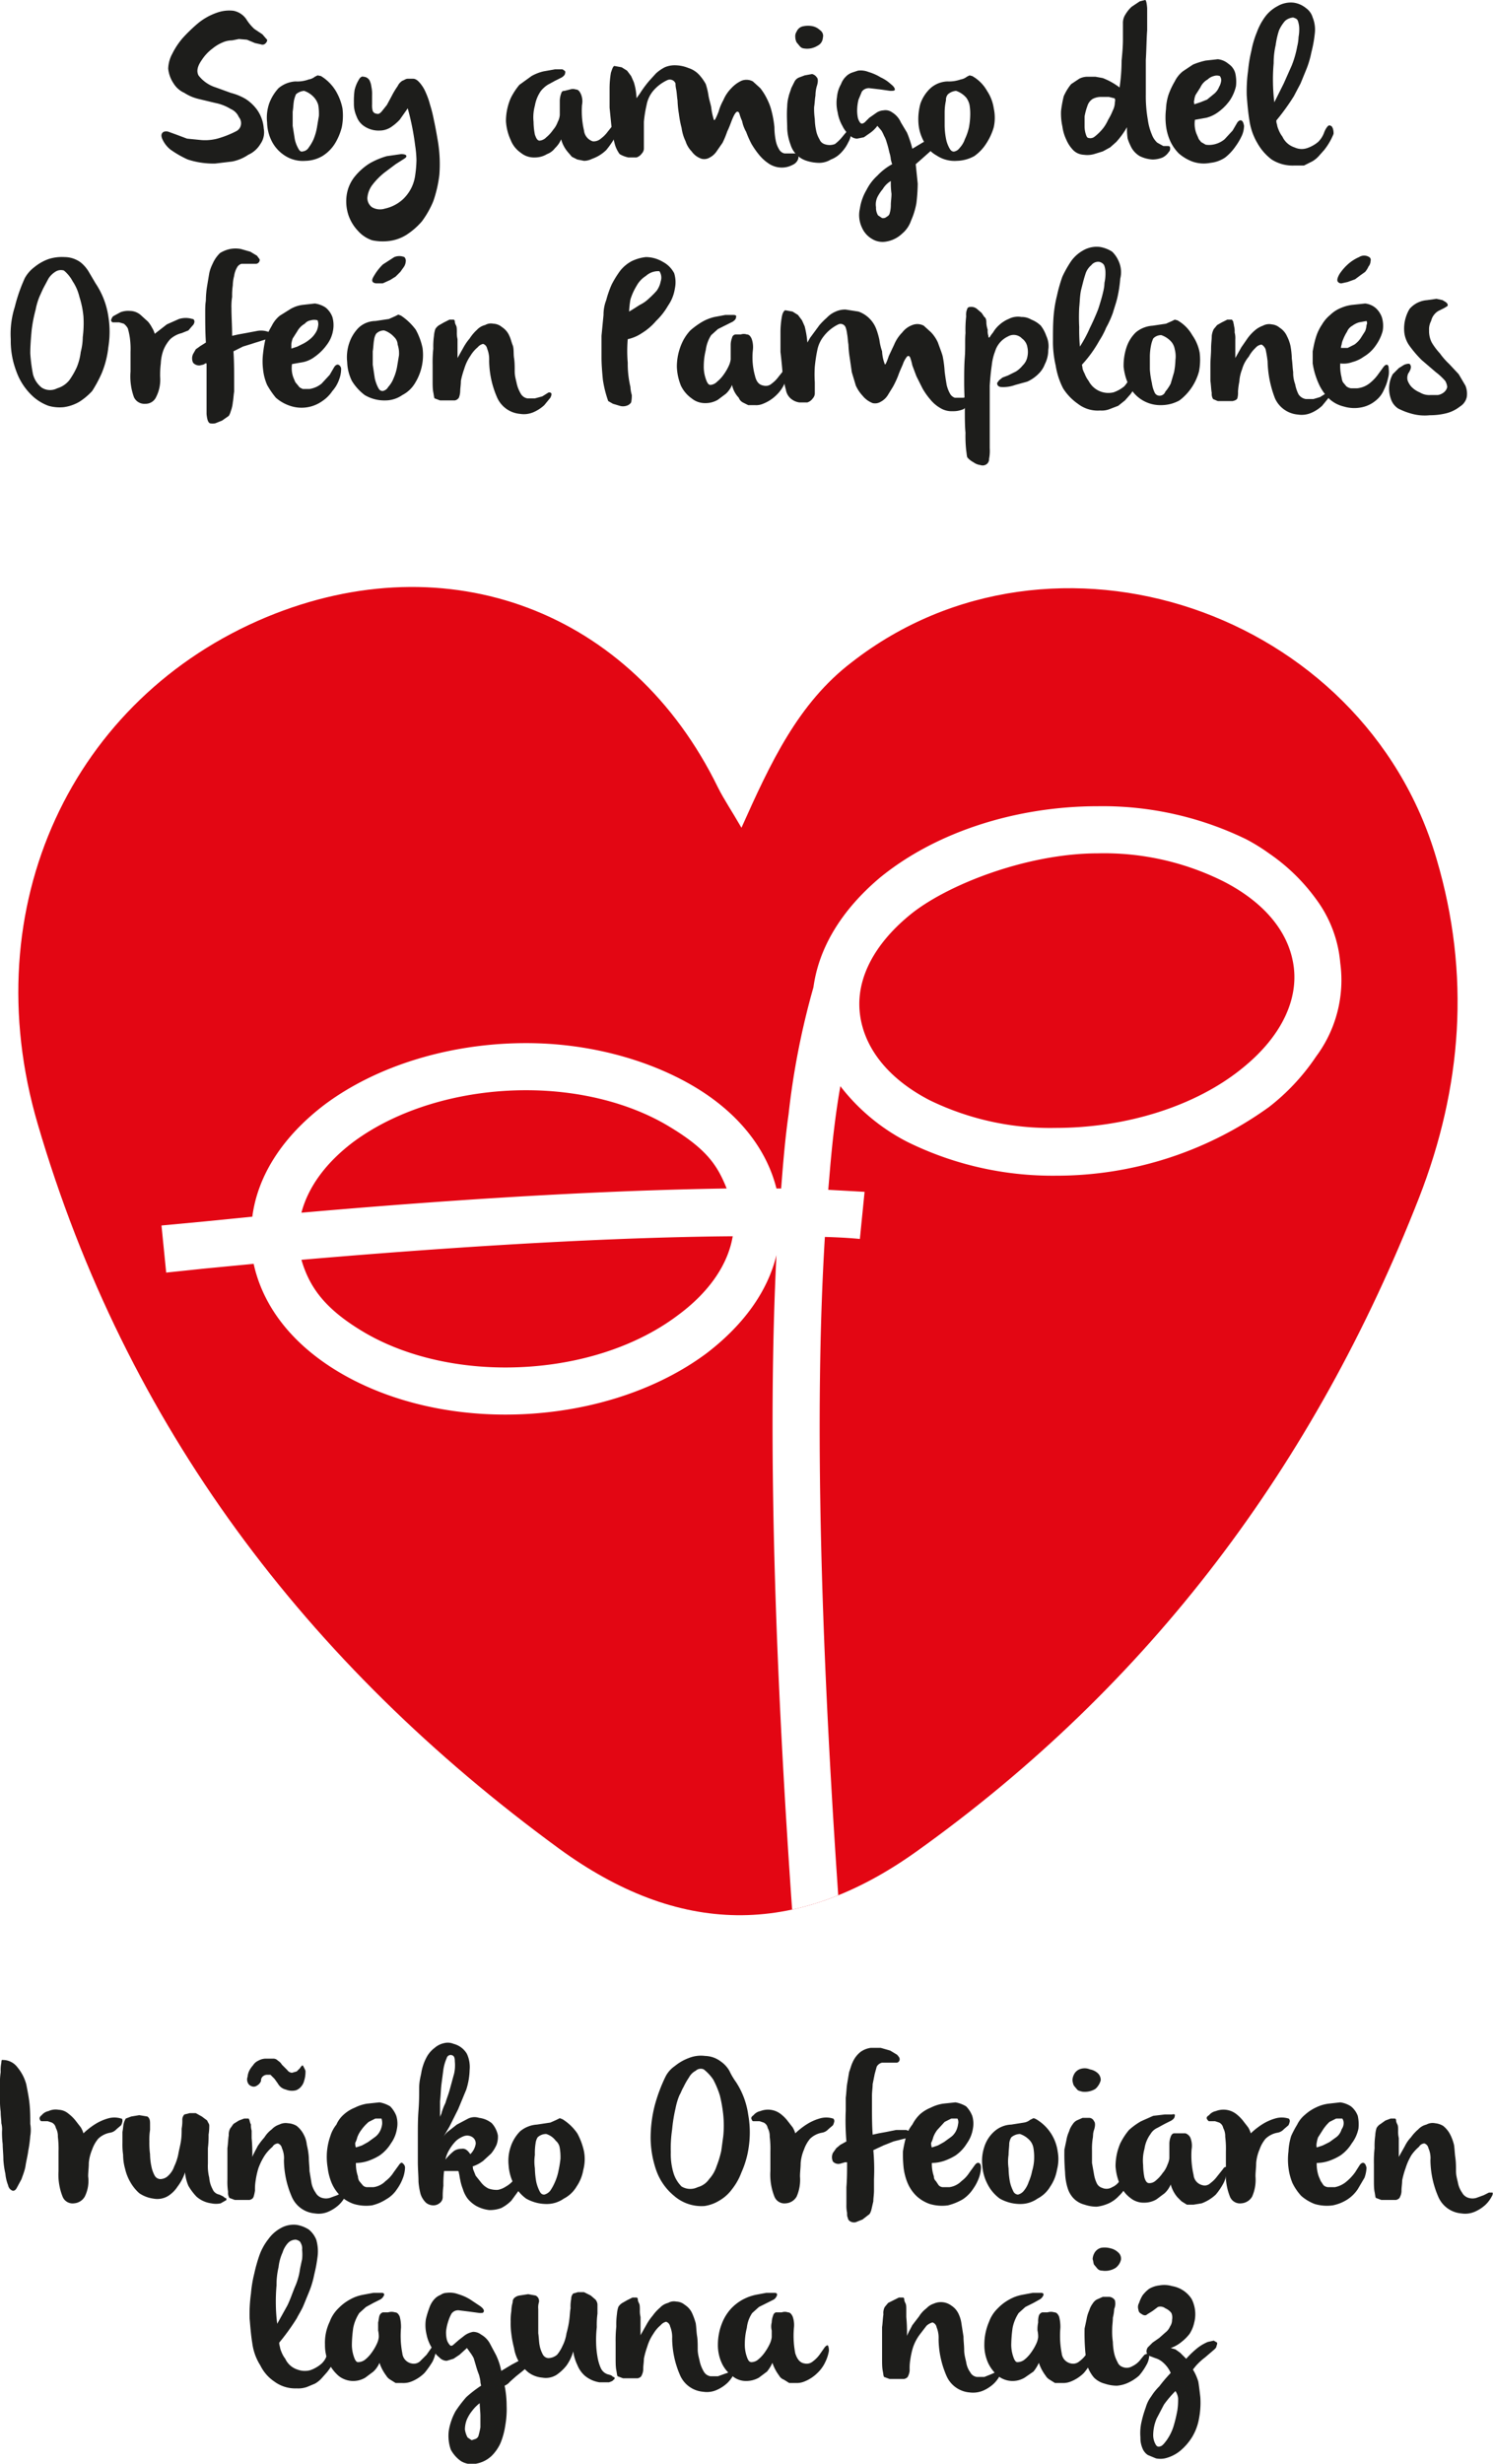 <svg xmlns="http://www.w3.org/2000/svg" xmlns:xlink="http://www.w3.org/1999/xlink" viewBox="0 0 221.9 366.1"><defs><style>.\34 faf862e-5dfe-4f22-a7ef-ac0516db247d{fill:none;}.\38 9352823-0313-4a16-8330-4bd722872770{fill:#1d1d1b;}.ac622a72-6df2-4743-b92b-514909338716{fill:#e30613;}.\36 8ac82c8-1fc7-480f-9016-8c6e68c175a5{clip-path:url(#0b7e9875-43a4-436f-ab0d-0bc22d64da91);}.\30 85b4aae-62eb-4868-b4fb-0f27c0311ad4{fill:#fff;}</style><clipPath id="0b7e9875-43a4-436f-ab0d-0bc22d64da91"><path class="4faf862e-5dfe-4f22-a7ef-ac0516db247d" d="M110.2,123c4.3-9.6,8.4-18.5,16.4-24.6,29.9-23.3,76.1-7.7,86.9,29.2,5.1,17.2,3.8,34-2.6,50.4-15.5,39.6-39.9,72.3-74.8,97.2-18,12.8-35.3,12.4-53-.5C45.5,247.2,18.7,211.8,5.6,167c-9.5-32.4,5.2-63.3,34-75.3,27-11.2,54.3-.9,67.1,25.3.9,1.8,2,3.4,3.5,6"/></clipPath></defs><title>amigos_1</title><g id="05f71963-b8b0-43a4-8775-a5b9eb21065f" data-name="Capa 2"><g id="ffb93e89-1e57-48c6-acaa-4518711a93bf" data-name="Capa 1"><path class="89352823-0313-4a16-8330-4bd722872770" d="M4.5,315.6a5.4,5.4,0,0,1,0,1.8,19.2,19.2,0,0,1-.3,2.2c-.1.8-.3,1.5-.4,2.2s-.4,1.4-.6,2l-.7,1.3c-.2.4-.5.5-.7.4s-.5-.3-.6-.8A6.1,6.1,0,0,1,.8,323a13.3,13.3,0,0,1-.3-2.1c0-.8-.1-1.6-.1-2.3a13.4,13.4,0,0,1-.1-1.9,3.5,3.5,0,0,0-.1-1.2c0-.5-.1-1-.1-1.7a12.7,12.7,0,0,1-.1-2v-2.1a9.7,9.7,0,0,1,.1-1.8,5.7,5.7,0,0,1,.1-1.4c0-.3.1-.5.1-.4a2.7,2.7,0,0,1,2.3,1.1,6.6,6.6,0,0,1,1.3,2.5c.2,1,.4,2,.5,3S4.5,314.8,4.5,315.6Z"/><path class="89352823-0313-4a16-8330-4bd722872770" d="M7.7,315.4l-.6-.2H6.2q-.2,0-.3-.3t.3-.6a1.7,1.7,0,0,1,1-.6,2.5,2.5,0,0,1,1.5-.2,2.4,2.4,0,0,1,1.5.6,5.7,5.7,0,0,1,1.1,1.1l.7.9a3.6,3.6,0,0,1,.4.9,11,11,0,0,1,1.8-1.4,7.5,7.5,0,0,1,1.8-.8,3.4,3.4,0,0,1,2,0c.2,0,.2.2.2.4a2.1,2.1,0,0,1-.2.6l-.7.6a1.6,1.6,0,0,1-.9.5,3.4,3.4,0,0,0-1.8.9,5.1,5.1,0,0,0-.9,1.6,6.5,6.5,0,0,0-.5,2c0,.7-.1,1.3-.1,2a5.2,5.2,0,0,1-.5,3,2,2,0,0,1-1.6,1,1.6,1.6,0,0,1-1.7-1,8.8,8.8,0,0,1-.6-3.8v-2.9a14.1,14.1,0,0,0-.1-2.2,2.5,2.5,0,0,0-.3-1.3A1.1,1.1,0,0,0,7.7,315.4Z"/><path class="89352823-0313-4a16-8330-4bd722872770" d="M22.3,315.5v1a9.1,9.1,0,0,0-.1,1.7,12.8,12.8,0,0,0,.1,1.9,9,9,0,0,0,.2,1.8,4.6,4.6,0,0,0,.5,1.4,1,1,0,0,0,.8.5,1.7,1.7,0,0,0,1.2-.5,3.4,3.4,0,0,0,.9-1.4,7.6,7.6,0,0,0,.6-1.8c.1-.6.3-1.3.4-2s.1-1.2.1-1.8a6.6,6.6,0,0,0,.1-1.3,1.1,1.1,0,0,1,.3-.8l.8-.2h.9l.9.5.8.6c.1.3.3.5.3.7a8.2,8.2,0,0,1-.1,1.4,14.8,14.8,0,0,1-.1,2v2.3a7.1,7.1,0,0,0,.2,2.1,4.2,4.2,0,0,0,.5,1.7,1.3,1.3,0,0,0,1,.8c.4.2.7.3.8.5a.2.2,0,0,1,.1.4l-.7.4a3.3,3.3,0,0,1-1.4,0,4.1,4.1,0,0,1-2.2-1,8.3,8.3,0,0,1-1.2-1.6,6.5,6.5,0,0,1-.5-2,7,7,0,0,1-1.1,2.1,4.7,4.7,0,0,1-1.4,1.4,3.1,3.1,0,0,1-2.2.4,4.9,4.9,0,0,1-2.1-.8,6.5,6.5,0,0,1-1.3-1.6,7,7,0,0,1-.8-2,7.6,7.6,0,0,1-.3-2.1,10.9,10.9,0,0,1-.1-1.8v-1.6c.1-.5.1-.9.2-1.3a2.4,2.4,0,0,1,.3-.7l.8-.3,1.2-.2,1.2.2C22.2,314.7,22.3,315,22.3,315.5Z"/><path class="89352823-0313-4a16-8330-4bd722872770" d="M34.7,315.6l.8-.5.8-.3h.6c.1,0,.1.1.2.3a2.1,2.1,0,0,0,.2.6,2.8,2.8,0,0,0,.1.9v1.1a24.4,24.4,0,0,1,.1,2.8c.2-.5.5-1,.8-1.6a11.3,11.3,0,0,1,1-1.3,4.3,4.3,0,0,1,1.1-1.2,2.6,2.6,0,0,1,1.1-.7,2.1,2.1,0,0,1,1.3-.2,2.8,2.8,0,0,1,1.3.4,4,4,0,0,1,1.1,1.4,3.9,3.9,0,0,1,.4,1.4,10.8,10.8,0,0,1,.3,1.9c0,.7.1,1.3.1,2l.3,1.8a3.7,3.7,0,0,0,.6,1.4,1.6,1.6,0,0,0,1,.8,2,2,0,0,0,1.1,0l1.1-.4.8-.4h.5c.1,0,0,.3-.1.6a4.7,4.7,0,0,1-.9,1.2,5.6,5.6,0,0,1-1.5,1,3.6,3.6,0,0,1-2.1.3,4.1,4.1,0,0,1-3.4-2.4,14,14,0,0,1-1.2-5.5,3.6,3.6,0,0,0-.3-1.8.9.9,0,0,0-.6-.7,1,1,0,0,0-.8.5,6.5,6.5,0,0,0-1.1,1.2,9.3,9.3,0,0,0-1,2,11.6,11.6,0,0,0-.4,1.8,7.6,7.6,0,0,0-.1,1.5,6.4,6.4,0,0,1-.2.9c-.1.3-.3.4-.6.5H34.9l-.8-.3a1.4,1.4,0,0,1-.2-.9,9.7,9.7,0,0,1-.1-1.8v-4.7c.1-.7.1-1.3.2-1.9a1.9,1.9,0,0,1,.2-1Zm7.8-5.1a2.4,2.4,0,0,0,1.5.1,1.8,1.8,0,0,0,.8-.6,2,2,0,0,0,.4-.8,4.4,4.4,0,0,0,.2-1.5,5.9,5.9,0,0,0-.4-.8c-.1,0-.3.2-.4.4l-.5.5-.7.2a.9.9,0,0,1-.7-.4l-.8-.8a1.7,1.7,0,0,0-.6-.6.9.9,0,0,0-.7-.3H39.5a2.3,2.3,0,0,0-1.1.3,1.8,1.8,0,0,0-.8.7,3.5,3.5,0,0,0-.6.9,2.4,2.4,0,0,0-.2.8,1.1,1.1,0,0,0,0,.8.9.9,0,0,0,.6.6.8.8,0,0,0,.8-.1,1.3,1.3,0,0,0,.6-.7.8.8,0,0,1,.2-.6,1,1,0,0,1,.8-.3h.4l.2.2.4.4.5.7A1.8,1.8,0,0,0,42.5,310.5Z"/><path class="89352823-0313-4a16-8330-4bd722872770" d="M50,315.7a4.2,4.2,0,0,1,1.1-1.5,5.4,5.4,0,0,1,1.6-1,6.4,6.4,0,0,1,1.8-.6l1.9-.2a4.4,4.4,0,0,1,1.6.6,4.2,4.2,0,0,1,.9,1.4,4,4,0,0,1,.1,1.9,5.1,5.1,0,0,1-.9,2.2,5.9,5.9,0,0,1-1.7,1.8,8.5,8.5,0,0,1-1.7.8,5.7,5.7,0,0,1-1.8.3,5.6,5.6,0,0,0,.3,2,1.4,1.4,0,0,0,.2.7l.5.6a.9.9,0,0,0,.7.3h.9a3.1,3.1,0,0,0,1.8-.9,4.9,4.9,0,0,0,1.2-1.3l.8-1.1c.2-.3.4-.4.5-.3s.4.3.4.7a4.9,4.9,0,0,1-.3,1.5,7,7,0,0,1-.9,1.7,4.6,4.6,0,0,1-1.6,1.5,6.7,6.7,0,0,1-2.1.9,6.4,6.4,0,0,1-2.7-.2,5.6,5.6,0,0,1-2-1.2,5.9,5.9,0,0,1-1.3-1.9,8.6,8.6,0,0,1-.6-2.3,9.7,9.7,0,0,1-.1-2.4,9.5,9.5,0,0,1,.5-2.3A5.1,5.1,0,0,1,50,315.7Zm2.9,3.4.9-.3.9-.5,1.1-.8a2.6,2.6,0,0,0,.8-1.1,3.1,3.1,0,0,0,.2-.8,2.2,2.2,0,0,0-.1-.8h-.9l-1,.5a6.5,6.5,0,0,0-1.1,1.2,4.1,4.1,0,0,0-.6,1.1,3.4,3.4,0,0,1-.3.8A1.5,1.5,0,0,0,52.9,319.1Z"/><path class="89352823-0313-4a16-8330-4bd722872770" d="M65.8,317.7a3.6,3.6,0,0,1,.7-.9l1.4-1.1,1.7-.9a2.2,2.2,0,0,1,1.6-.1,3.7,3.7,0,0,1,1.9.8,3.8,3.8,0,0,1,.9,1.8,3.4,3.4,0,0,1-.2,1.4A5.7,5.7,0,0,1,73,320l-1.2,1.1a5.5,5.5,0,0,1-1.5.8c-.1,0,0,.1,0,.4l.4,1,.8,1a3.1,3.1,0,0,0,1.1.9,3.6,3.6,0,0,0,1.4.2,3.3,3.3,0,0,0,1.2-.5,3.9,3.9,0,0,0,1-.8l.8-.9.6-.7.2-.3c.2,0,.3.2.3.5a6.9,6.9,0,0,1-.2,1.3,5.5,5.5,0,0,1-.8,1.5L76,327a5.8,5.8,0,0,1-1.5,1.1,4.8,4.8,0,0,1-1.8.3,5.3,5.3,0,0,1-1.9-.6,4.7,4.7,0,0,1-1.3-1.1,4.6,4.6,0,0,1-.7-1.4,7.4,7.4,0,0,1-.4-1.4c-.1-.4-.1-.7-.2-1a.4.4,0,0,0-.1-.3H66a17,17,0,0,0-.1,2.2,11.6,11.6,0,0,0-.1,1.7,1.1,1.1,0,0,1-.5.9,1.4,1.4,0,0,1-.9.3,1.7,1.7,0,0,1-1.1-.4,3.2,3.2,0,0,1-.8-1.3,10.6,10.6,0,0,1-.3-1.8c0-.9-.1-1.9-.1-3v-3.8c0-1.3,0-2.5.1-3.8s.1-2.3.1-3.3.2-1.7.3-2.2a7.5,7.5,0,0,1,.8-2.4,4.2,4.2,0,0,1,1.2-1.4,3.1,3.1,0,0,1,1.4-.7,2.2,2.2,0,0,1,1.4.1,3.2,3.2,0,0,1,2,1.5,4.7,4.7,0,0,1,.4,2.4,10.4,10.4,0,0,1-.5,2.9l-1.2,2.9L66.8,316Zm-.4-2.9c-.1,0,0-.3.2-.7a8.2,8.2,0,0,1,.6-1.6c.2-.7.5-1.4.7-2.2l.6-2.2a5.7,5.7,0,0,0,.1-1.8c0-.5-.1-.8-.4-.9a.6.6,0,0,0-.8.4,6.9,6.9,0,0,0-.5,1.7l-.3,2.3c-.1.9-.1,1.7-.2,2.4v2.6Zm.8,6.1a8,8,0,0,1,1.3-1.3,2,2,0,0,1,1.1-.3c.5-.1.9.2,1.3.8a2.8,2.8,0,0,0,.8-1.5,1.1,1.1,0,0,0-.6-1.1,1.4,1.4,0,0,0-1.1-.1,3.7,3.7,0,0,0-1.2.7,6.4,6.4,0,0,0-1,1.3A4.7,4.7,0,0,0,66.2,320.9Z"/><path class="89352823-0313-4a16-8330-4bd722872770" d="M83.6,314.9a7.4,7.4,0,0,1,2.2,2.1,9.9,9.9,0,0,1,1,2.7,6.2,6.2,0,0,1-.1,2.7,6.3,6.3,0,0,1-1,2.5,4.7,4.7,0,0,1-1.9,1.8,4.4,4.4,0,0,1-2.5.8,6.2,6.2,0,0,1-3.1-.8,6,6,0,0,1-1.8-2.1,6.9,6.9,0,0,1-.8-2.8,6.5,6.5,0,0,1,.3-2.8,5.9,5.9,0,0,1,1.4-2.3,4.3,4.3,0,0,1,2.5-1l2-.3.9-.4.4-.2C83.2,314.7,83.3,314.8,83.6,314.9Zm-3.7,2.7a2.2,2.2,0,0,0-.3.9,9.1,9.1,0,0,0-.1,1.7,6.7,6.7,0,0,0,0,2,12.3,12.3,0,0,0,.2,2,5.8,5.8,0,0,0,.5,1.4c.2.4.4.5.7.5a1.6,1.6,0,0,0,.9-.6,7.6,7.6,0,0,0,.7-1.3,7.5,7.5,0,0,0,.5-1.6,16.8,16.8,0,0,0,.3-1.8,8.1,8.1,0,0,0-.1-1.6,1.7,1.7,0,0,0-.6-1.1,2.8,2.8,0,0,0-1.4-1A1.8,1.8,0,0,0,79.9,317.6Z"/><path class="89352823-0313-4a16-8330-4bd722872770" d="M108.8,325.3a6.1,6.1,0,0,1-1.9,1.7,5.8,5.8,0,0,1-2.2.8,6.2,6.2,0,0,1-4.5-1.5,8.6,8.6,0,0,1-2.7-3.9,15,15,0,0,1-.8-4.7,19.7,19.7,0,0,1,.6-4.8,24.1,24.1,0,0,1,1.6-4.3,4.2,4.2,0,0,1,1.4-1.6,7.2,7.2,0,0,1,2.1-1.2,4.8,4.8,0,0,1,2.4-.3,4,4,0,0,1,2.3.8,4.3,4.3,0,0,1,1.3,1.4,10.6,10.6,0,0,0,1,1.7,11.8,11.8,0,0,1,1.8,4.8,14.9,14.9,0,0,1,.1,4.7,13.8,13.8,0,0,1-1.1,3.9A9.2,9.2,0,0,1,108.8,325.3Zm-7.8-14a9.8,9.8,0,0,0-.6,2,22.4,22.4,0,0,0-.5,3.1,18.8,18.8,0,0,0-.2,3.4,9.7,9.7,0,0,0,.4,3.1,4.8,4.8,0,0,0,1.2,2,2.5,2.5,0,0,0,2.4.1,3,3,0,0,0,1.7-1.2,5.2,5.2,0,0,0,1.1-1.9,15.5,15.5,0,0,0,.7-2.3l.3-2.2a16.1,16.1,0,0,0,0-3.1,21.8,21.8,0,0,0-.5-2.9,13.3,13.3,0,0,0-1-2.4,6.7,6.7,0,0,0-1.4-1.5,1.1,1.1,0,0,0-1.2.2,2.4,2.4,0,0,0-1,1,10,10,0,0,0-.8,1.4C101.3,310.6,101.2,311,101,311.3Z"/><path class="89352823-0313-4a16-8330-4bd722872770" d="M113.5,315.4l-.6-.2H112c-.2,0-.2-.1-.3-.3s0-.4.3-.6a1.7,1.7,0,0,1,1-.6,3.1,3.1,0,0,1,3,.4,5.7,5.7,0,0,1,1.1,1.1l.7.9a3.6,3.6,0,0,1,.4.9,11,11,0,0,1,1.8-1.4,7.5,7.5,0,0,1,1.8-.8,3.4,3.4,0,0,1,2,0c.1,0,.2.2.2.4a2.1,2.1,0,0,1-.2.6l-.7.6a1.6,1.6,0,0,1-.9.5,3.4,3.4,0,0,0-1.8.9,5.1,5.1,0,0,0-.9,1.6,6.5,6.5,0,0,0-.5,2c0,.7-.1,1.3-.1,2a6.2,6.2,0,0,1-.5,3,2,2,0,0,1-1.6,1,1.6,1.6,0,0,1-1.7-1,8.8,8.8,0,0,1-.6-3.8v-2.9a14.1,14.1,0,0,0-.1-2.2,2.5,2.5,0,0,0-.3-1.3A1.1,1.1,0,0,0,113.5,315.4Z"/><path class="89352823-0313-4a16-8330-4bd722872770" d="M133.7,305.9a.5.5,0,0,1-.4.6h-2.2a1.2,1.2,0,0,0-.8.6l-.3,1.1-.3,1.5c0,.5-.1,1.1-.1,1.7v1.7c0,1.2,0,2.6.1,4.1l.9-.2,1.1-.2,1.5-.3h1.5l.7.3c.2.2.2.4,0,.5a.9.9,0,0,1-.6.4l-2,.5-1.5.6-1.5.7a31.9,31.9,0,0,1,.1,4.3v1.7c0,.6-.1,1.1-.1,1.6l-.3,1.3c-.1.3-.2.6-.4.7l-.9.7-1,.4a1.1,1.1,0,0,1-.8-.1.7.7,0,0,1-.4-.6c-.1-.1-.1-.4-.1-.7a4.9,4.9,0,0,1-.1-1.2V325c.1-1.2.1-2.4.1-3.7h-.3l-.7.2a1.1,1.1,0,0,1-1.1-.3,1.5,1.5,0,0,1,0-1.3l.5-.7.6-.5.9-.5a35.7,35.7,0,0,1-.1-4.6v-1.9c.1-.7.1-1.3.2-2l.3-1.8c.2-.5.3-1,.5-1.4a4,4,0,0,1,1.2-1.6,3.4,3.4,0,0,1,1.5-.6h1.5l1.4.4,1,.6C133.6,305.6,133.7,305.8,133.7,305.9Z"/><path class="89352823-0313-4a16-8330-4bd722872770" d="M135.6,315.7a5.8,5.8,0,0,1,1.1-1.5,5.4,5.4,0,0,1,1.6-1,6.4,6.4,0,0,1,1.8-.6l1.9-.2a4.4,4.4,0,0,1,1.6.6,4.2,4.2,0,0,1,.9,1.4,4,4,0,0,1,.1,1.9,5.1,5.1,0,0,1-.9,2.2,5.9,5.9,0,0,1-1.7,1.8,8.5,8.5,0,0,1-1.7.8,5.7,5.7,0,0,1-1.8.3,5.6,5.6,0,0,0,.3,2,.9.9,0,0,0,.3.7l.4.6a.9.9,0,0,0,.7.3h.9a3.1,3.1,0,0,0,1.8-.9,4.9,4.9,0,0,0,1.2-1.3l.8-1.1q.3-.4.6-.3c.2.1.3.3.3.7a4.9,4.9,0,0,1-.3,1.5,7,7,0,0,1-.9,1.7,5.4,5.4,0,0,1-1.5,1.5,8.5,8.5,0,0,1-2.2.9,6.4,6.4,0,0,1-2.7-.2,5.6,5.6,0,0,1-2-1.2,5.9,5.9,0,0,1-1.3-1.9,8.6,8.6,0,0,1-.6-2.3,19.3,19.3,0,0,1-.1-2.4,18.9,18.9,0,0,1,.5-2.3A5.1,5.1,0,0,1,135.6,315.7Zm2.9,3.4.9-.3.9-.5,1.1-.8a2.6,2.6,0,0,0,.8-1.1,3.1,3.1,0,0,0,.2-.8,1.1,1.1,0,0,0-.1-.8h-.9l-1,.5-1.1,1.2a4.1,4.1,0,0,0-.6,1.1,3.4,3.4,0,0,1-.3.8A1.5,1.5,0,0,0,138.5,319.1Z"/><path class="89352823-0313-4a16-8330-4bd722872770" d="M154,314.9a6.6,6.6,0,0,1,3.2,4.8,6.2,6.2,0,0,1-.1,2.7,6.3,6.3,0,0,1-1,2.5,4.7,4.7,0,0,1-1.9,1.8,4.4,4.4,0,0,1-2.5.8,6.2,6.2,0,0,1-3.1-.8,6,6,0,0,1-1.8-2.1,6.9,6.9,0,0,1-.8-2.8,6.5,6.5,0,0,1,.3-2.8,5.1,5.1,0,0,1,1.5-2.3,4,4,0,0,1,2.5-1l1.9-.3a1.9,1.9,0,0,0,.9-.4l.4-.2C153.6,314.7,153.8,314.8,154,314.9Zm-3.7,2.7a2.2,2.2,0,0,0-.3.9c0,.5-.1,1.1-.1,1.7a6.7,6.7,0,0,0,0,2,12.3,12.3,0,0,0,.2,2,5.8,5.8,0,0,0,.5,1.4.8.8,0,0,0,.7.5,1.6,1.6,0,0,0,.9-.6,4,4,0,0,0,.7-1.3,7.5,7.5,0,0,0,.5-1.6,6.7,6.7,0,0,0,.3-1.8,8.1,8.1,0,0,0-.1-1.6,2.3,2.3,0,0,0-.5-1.1,3.5,3.5,0,0,0-1.5-1A2,2,0,0,0,150.3,317.6Z"/><path class="89352823-0313-4a16-8330-4bd722872770" d="M158.2,319.4l.3-1.4a5,5,0,0,1,.4-1.3,3.1,3.1,0,0,1,.5-1,1.7,1.7,0,0,1,.6-.6l.9-.4h1a.8.8,0,0,1,.7.5c.2.2.2.7,0,1.3s-.1.8-.2,1.3a9.7,9.7,0,0,0-.1,1.7v1.9l.3,1.7a5,5,0,0,0,.4,1.3,1.3,1.3,0,0,0,.8.7,1.6,1.6,0,0,0,1.5-.1,2.5,2.5,0,0,0,1.2-1.1l.6-.6.5-.2c.1,0,.2.2.2.4a4.8,4.8,0,0,1-1.5,2.8,4.8,4.8,0,0,1-1.5,1.1,6.1,6.1,0,0,1-1.8.5,5.7,5.7,0,0,1-1.8-.3,3.5,3.5,0,0,1-1.6-.9,3.8,3.8,0,0,1-.9-1.5,8.6,8.6,0,0,1-.4-2.4A32.2,32.2,0,0,1,158.2,319.4Zm1.4-11.1a1.6,1.6,0,0,1,1.1-.9,2,2,0,0,1,1.3.1,2.3,2.3,0,0,1,1.2.6,1.4,1.4,0,0,1,.4,1,2.6,2.6,0,0,1-.8,1.3,3,3,0,0,1-2,.4c-.3-.1-.5-.1-.7-.3l-.5-.6a2.4,2.4,0,0,1-.2-.8A1.9,1.9,0,0,1,159.6,308.3Z"/><path class="89352823-0313-4a16-8330-4bd722872770" d="M174.6,314.4c0,.3-.2.5-.5.7l-1,.5-1.1.6a2.2,2.2,0,0,0-1,.9,4.9,4.9,0,0,0-.9,2.2,6.5,6.5,0,0,0-.2,2.4,10.1,10.1,0,0,0,.2,1.9c.2.6.4.8.7.8a1.4,1.4,0,0,0,1-.4,5.2,5.2,0,0,0,1-1.1,3.7,3.7,0,0,0,.7-1.2,3.3,3.3,0,0,0,.3-1v-2.2a3,3,0,0,1,.2-1c.1-.3.3-.5.5-.5h1.7a1.3,1.3,0,0,1,.7.6,3.2,3.2,0,0,1,.2,1.8,12.8,12.8,0,0,0,.3,3.8,1.7,1.7,0,0,0,1.3,1.5,1.2,1.2,0,0,0,1.2-.3,4.7,4.7,0,0,0,1-1l.8-1c.2-.3.3-.4.5-.4s.2.3.1.8a4.2,4.2,0,0,1-.4,1.5,9.4,9.4,0,0,1-1.2,1.8,6.2,6.2,0,0,1-2.1,1.3l-1.2.2h-1l-.8-.5-.6-.6a4.9,4.9,0,0,1-1-1.9,3.8,3.8,0,0,1-.9,1.3l-1.2.9a3.5,3.5,0,0,1-1.8.5,3.1,3.1,0,0,1-2.1-.7,4.7,4.7,0,0,1-1.5-1.9,8.2,8.2,0,0,1-.7-2.8,8.6,8.6,0,0,1,.7-3.4,9.9,9.9,0,0,1,1.3-2,10.2,10.2,0,0,1,1.8-1.3l1.8-.8,1.7-.2h1.1C174.5,314.1,174.7,314.2,174.6,314.4Z"/><path class="89352823-0313-4a16-8330-4bd722872770" d="M181.2,315.4l-.6-.2h-.9q-.1,0-.3-.3t.3-.6a1.7,1.7,0,0,1,1-.6,3.1,3.1,0,0,1,3,.4,5.7,5.7,0,0,1,1.1,1.1l.7.9a3.6,3.6,0,0,1,.4.9,11,11,0,0,1,1.8-1.4,7.5,7.5,0,0,1,1.8-.8,3.4,3.4,0,0,1,2,0c.1,0,.2.2.2.4a2.1,2.1,0,0,1-.2.6l-.7.6a1.6,1.6,0,0,1-.9.5,3.4,3.4,0,0,0-1.8.9,5.1,5.1,0,0,0-.9,1.6,6.5,6.5,0,0,0-.5,2c0,.7-.1,1.3-.1,2a6.2,6.2,0,0,1-.5,3,2,2,0,0,1-1.6,1,1.6,1.6,0,0,1-1.7-1,8.8,8.8,0,0,1-.6-3.8v-2.9a14.1,14.1,0,0,0-.1-2.2,2.5,2.5,0,0,0-.3-1.3A1.1,1.1,0,0,0,181.2,315.4Z"/><path class="89352823-0313-4a16-8330-4bd722872770" d="M192.8,315.7a4.4,4.4,0,0,1,1.2-1.5,6.5,6.5,0,0,1,1.5-1,6,6,0,0,1,1.9-.6l1.8-.2a3.8,3.8,0,0,1,1.6.6,3.3,3.3,0,0,1,1,1.4,5.9,5.9,0,0,1,.1,1.9,5.4,5.4,0,0,1-1,2.2,5.9,5.9,0,0,1-1.7,1.8,8.5,8.5,0,0,1-1.7.8,5.7,5.7,0,0,1-1.8.3,5.6,5.6,0,0,0,.3,2l.3.7.4.6a1.1,1.1,0,0,0,.7.3h1a3.8,3.8,0,0,0,1.8-.9,7.4,7.4,0,0,0,1.2-1.3l.7-1.1q.3-.4.6-.3c.2.1.3.3.4.7a4.9,4.9,0,0,1-.3,1.5l-1,1.7a5.4,5.4,0,0,1-1.5,1.5,6.3,6.3,0,0,1-2.2.9,6.4,6.4,0,0,1-2.7-.2,6.7,6.7,0,0,1-2-1.2,8,8,0,0,1-1.3-1.9,8.6,8.6,0,0,1-.6-2.3,9.6,9.6,0,0,1,0-2.4,9.3,9.3,0,0,1,.4-2.3A15,15,0,0,1,192.8,315.7Zm2.9,3.4.9-.3,1-.5,1.1-.8a2.3,2.3,0,0,0,.7-1.1,1.6,1.6,0,0,0,.3-.8,1.2,1.2,0,0,0-.2-.8h-.9l-1,.5a6.3,6.3,0,0,0-1,1.2l-.7,1.1a4.5,4.5,0,0,0-.2.8A1.6,1.6,0,0,0,195.7,319.1Z"/><path class="89352823-0313-4a16-8330-4bd722872770" d="M204.6,316.2a1.7,1.7,0,0,1,.6-.6l.7-.5.8-.3h.6c.1,0,.2.1.2.3s.1.4.2.6.1.6.1.9a4.1,4.1,0,0,0,.1,1.1v2.8l.9-1.6a5.1,5.1,0,0,1,.9-1.3,6.5,6.5,0,0,1,1.1-1.2,2.4,2.4,0,0,1,1.2-.7,1.9,1.9,0,0,1,1.3-.2,2.8,2.8,0,0,1,1.2.4,4,4,0,0,1,1.1,1.4,7.2,7.2,0,0,1,.5,1.4c.1.6.1,1.2.2,1.9s.1,1.3.1,2,.2,1.3.3,1.8a3.7,3.7,0,0,0,.6,1.4,1.6,1.6,0,0,0,1,.8,2,2,0,0,0,1.1,0l1.1-.4.8-.4h.5c.1,0,.1.3-.1.6a4.7,4.7,0,0,1-.9,1.2,5.6,5.6,0,0,1-1.5,1,3.6,3.6,0,0,1-2.1.3,4.1,4.1,0,0,1-3.4-2.4,14,14,0,0,1-1.2-5.5,3.6,3.6,0,0,0-.3-1.8.9.9,0,0,0-.6-.7,1,1,0,0,0-.8.5,6.5,6.5,0,0,0-1.1,1.2,8.8,8.8,0,0,0-.9,2,12.1,12.1,0,0,0-.5,1.8c0,.5-.1,1-.1,1.5a2,2,0,0,1-.2.9c-.1.3-.3.4-.6.5h-2.2l-.8-.3c-.1-.1-.1-.4-.2-.9s-.1-1.1-.1-1.8v-2.3a18.5,18.5,0,0,1,.1-2.4,11.5,11.5,0,0,1,.1-1.9A4.1,4.1,0,0,1,204.6,316.2Z"/><path class="89352823-0313-4a16-8330-4bd722872770" d="M47.2,335.3a21.6,21.6,0,0,1-.5,2.7,13.7,13.7,0,0,1-.7,2.4l-.9,2.2c-.3.7-.7,1.3-1,1.9a33.2,33.2,0,0,1-2.6,3.6,1.8,1.8,0,0,0,.1.6,2.5,2.5,0,0,0,.2.7,4.1,4.1,0,0,0,.6,1.1,3,3,0,0,0,1.8,1.6,3.1,3.1,0,0,0,1.9.1,5.1,5.1,0,0,0,1.6-.9,2.8,2.8,0,0,0,.9-1.4,3.1,3.1,0,0,1,.5-.9c.2-.2.4-.2.5-.1s.2.2.3.4a1.9,1.9,0,0,1,.1.8,9.5,9.5,0,0,1-1.4,2.4l-.8.9a3.9,3.9,0,0,1-1,.8l-1.2.5a3.9,3.9,0,0,1-1.5.2,5.2,5.2,0,0,1-3.3-1,6.1,6.1,0,0,1-2.1-2.4,8.1,8.1,0,0,1-1.2-3.3c-.2-1.2-.3-2.5-.4-3.7a22.3,22.3,0,0,1,.2-3.7,18.6,18.6,0,0,1,.5-3,22.9,22.9,0,0,1,.8-2.8,8.6,8.6,0,0,1,1.3-2.3,5.5,5.5,0,0,1,1.8-1.6,3.9,3.9,0,0,1,2.4-.5,4.8,4.8,0,0,1,1.8.7,3.7,3.7,0,0,1,1.1,1.5A6.1,6.1,0,0,1,47.2,335.3Zm-6,10,1.5-2.7c.4-.8.7-1.7,1.1-2.7a9.8,9.8,0,0,0,.8-2.8l.3-1.4a6.5,6.5,0,0,0,0-1.4,1.6,1.6,0,0,0-.2-1c-.1-.3-.4-.4-.7-.5a1.6,1.6,0,0,0-1.2.5,3.7,3.7,0,0,0-.8,1.4,7.1,7.1,0,0,0-.6,2.2,11.2,11.2,0,0,0-.3,2.7,27.1,27.1,0,0,0-.1,2.9A24.6,24.6,0,0,0,41.2,345.3Z"/><path class="89352823-0313-4a16-8330-4bd722872770" d="M57.1,341a1.3,1.3,0,0,1-.6.7l-1,.5-1.1.6-1,.9a6.3,6.3,0,0,0-.9,2.2,19.4,19.4,0,0,0-.2,2.4,5.4,5.4,0,0,0,.3,1.9c.2.6.4.8.6.8a1.7,1.7,0,0,0,1.1-.4,5.2,5.2,0,0,0,1-1.1,7.5,7.5,0,0,0,.7-1.2,3.3,3.3,0,0,0,.3-1,4.1,4.1,0,0,0-.1-1v-1.2c.1-.4.1-.7.2-1a.8.8,0,0,1,.5-.5h.8a1.7,1.7,0,0,1,1,0c.3,0,.5.2.7.6a5.9,5.9,0,0,1,.2,1.7,13.6,13.6,0,0,0,.2,3.8,1.7,1.7,0,0,0,1.4,1.5,1.4,1.4,0,0,0,1.2-.3l1-1,.7-1c.2-.3.4-.4.5-.4s.2.4.2.8a5.8,5.8,0,0,1-.5,1.6,13.6,13.6,0,0,1-1.2,1.7,5.8,5.8,0,0,1-2,1.3,3.2,3.2,0,0,1-1.3.2h-1l-.8-.5a1.7,1.7,0,0,1-.6-.6,6.7,6.7,0,0,1-1-1.9,3.8,3.8,0,0,1-.9,1.3l-1.2.9a3.5,3.5,0,0,1-1.8.5,3.5,3.5,0,0,1-2.1-.7,5.8,5.8,0,0,1-1.5-1.9,6.4,6.4,0,0,1-.6-2.8,7.2,7.2,0,0,1,.7-3.4,5.3,5.3,0,0,1,1.3-2,7,7,0,0,1,1.7-1.3,6.2,6.2,0,0,1,1.9-.7l1.6-.3h1.2C57,340.7,57.1,340.8,57.1,341Z"/><path class="89352823-0313-4a16-8330-4bd722872770" d="M77.5,350.6l1.1-.3c.2.1.4.1.5.3a1.1,1.1,0,0,1-.1.5,1.7,1.7,0,0,1-.6.6l-.7.6-1,.8-.9.8a2.1,2.1,0,0,1-.8.6,15.3,15.3,0,0,1,.3,3,13.7,13.7,0,0,1-.2,2.9,11.1,11.1,0,0,1-.7,2.6,6.4,6.4,0,0,1-1.3,1.9,4.5,4.5,0,0,1-2.4,1.2,3.1,3.1,0,0,1-2.2-.4A5,5,0,0,1,67,364a6.2,6.2,0,0,1-.3-2.8,9.1,9.1,0,0,1,1-2.9,19.2,19.2,0,0,1,1.6-2.1,18.4,18.4,0,0,1,2.2-1.7c0-.1-.1-.4-.1-.6s-.1-.6-.2-1a13.1,13.1,0,0,1-.5-1.5l-.3-1a5.6,5.6,0,0,0-.5-.8l-.5-.7-1.1,1-.9.6-1,.3a1.5,1.5,0,0,1-1.1-.5,3.8,3.8,0,0,1-1.1-1.4,6,6,0,0,1-.8-2,5.9,5.9,0,0,1-.1-2.3,14.5,14.5,0,0,1,.6-1.9,3.5,3.5,0,0,1,.7-1.1,2.4,2.4,0,0,1,.9-.6,1.6,1.6,0,0,1,.9-.3,3.5,3.5,0,0,1,1.7.2,7.1,7.1,0,0,1,1.8.8l1.5,1c.4.3.6.6.5.8s-.2.2-.6.2l-1.5-.2-1.6-.2a1.2,1.2,0,0,0-1.1.5,6.1,6.1,0,0,0-.5,1.2,7,7,0,0,0-.3,1.4,4.5,4.5,0,0,0,.1,1.2,1.9,1.9,0,0,0,.5.9c.1.1.3.1.5-.1l.8-.7.9-.7a3.1,3.1,0,0,1,1.2-.5,1.9,1.9,0,0,1,1.2.4,3.4,3.4,0,0,1,1.4,1.5l.8,1.5a9.6,9.6,0,0,1,.8,2.4l1.5-.9ZM71.1,362a13,13,0,0,0,.3-1.3V359c0-.6-.1-1.3-.1-1.9a5.7,5.7,0,0,0-1.1,1.1,5.7,5.7,0,0,0-.8,1.3,4,4,0,0,0-.3,1.5,3.4,3.4,0,0,0,.4,1.2l.6.4.6-.2A.8.8,0,0,0,71.1,362Z"/><path class="89352823-0313-4a16-8330-4bd722872770" d="M80.1,342.1a2.5,2.5,0,0,0-.1,1v3.6c.1.7.1,1.3.2,1.8a4.6,4.6,0,0,0,.5,1.4,1,1,0,0,0,.8.5,2.1,2.1,0,0,0,1.3-.5,5.7,5.7,0,0,0,.8-1.3,6,6,0,0,0,.6-1.9,12.9,12.9,0,0,0,.4-1.9c.1-.7.1-1.3.2-1.8a5.7,5.7,0,0,1,.1-1.4,1.1,1.1,0,0,1,.3-.8l.7-.2h.9l1,.5.7.6a1.3,1.3,0,0,1,.3.7v1.4a12.7,12.7,0,0,0-.1,2,16.9,16.9,0,0,0-.1,2.3,13.6,13.6,0,0,0,.2,2.1,6.9,6.9,0,0,0,.5,1.7,1.7,1.7,0,0,0,1,.9c.4.1.7.2.8.4a.2.2,0,0,1,.1.4c-.1.2-.4.3-.7.4H89.1a4.5,4.5,0,0,1-2.2-1,4.2,4.2,0,0,1-1.1-1.6,6.6,6.6,0,0,1-.6-2,6.8,6.8,0,0,1-1,2.1,6.7,6.7,0,0,1-1.5,1.4,3,3,0,0,1-2.1.4,4,4,0,0,1-2.1-.8,7,7,0,0,1-1.4-1.6,5.9,5.9,0,0,1-.7-2,15.5,15.5,0,0,1-.4-2.1,10.9,10.9,0,0,1-.1-1.8,8.6,8.6,0,0,1,.1-1.6,5.1,5.1,0,0,1,.2-1.3.8.8,0,0,1,.2-.6,1.5,1.5,0,0,1,.8-.4l1.3-.2,1.1.2A.9.9,0,0,1,80.1,342.1Z"/><path class="89352823-0313-4a16-8330-4bd722872770" d="M91.9,342.8a1.7,1.7,0,0,1,.6-.6l.7-.4.8-.4h.6c.1,0,.2.1.2.3s.1.4.2.6.1.6.1,1a3.8,3.8,0,0,0,.1,1V347l.9-1.6a7.7,7.7,0,0,1,.9-1.3,6.5,6.5,0,0,1,1.1-1.2,2.4,2.4,0,0,1,1.2-.7,1.7,1.7,0,0,1,1.2-.2,2.1,2.1,0,0,1,1.3.5,2.9,2.9,0,0,1,1.1,1.3,10.9,10.9,0,0,1,.5,1.4c.1.6.1,1.3.2,1.9s.1,1.3.1,2,.2,1.3.3,1.8a5.2,5.2,0,0,0,.6,1.5,1.4,1.4,0,0,0,1,.7h1.1l1.1-.4a2,2,0,0,0,.8-.4.4.4,0,0,1,.5,0c.1,0,0,.3-.1.6a4.7,4.7,0,0,1-.9,1.2,5.6,5.6,0,0,1-1.5,1,3.6,3.6,0,0,1-2.1.3,4.1,4.1,0,0,1-3.4-2.4,14,14,0,0,1-1.2-5.5,4.2,4.2,0,0,0-.3-1.8.9.9,0,0,0-.6-.7,1.5,1.5,0,0,0-.8.5,5,5,0,0,0-1.1,1.3,6.6,6.6,0,0,0-.9,1.9,12.1,12.1,0,0,0-.5,1.8c0,.5-.1,1-.1,1.5a2,2,0,0,1-.2.9c-.1.3-.3.4-.6.5H92.6l-.8-.3c-.1-.1-.1-.4-.2-.9s-.1-1.1-.1-1.8v-2.3a19.3,19.3,0,0,1,.1-2.4,11.5,11.5,0,0,1,.1-1.9A4.1,4.1,0,0,1,91.9,342.8Z"/><path class="89352823-0313-4a16-8330-4bd722872770" d="M115.5,341a1.2,1.2,0,0,1-.5.7l-1,.5-1.2.6-1,.9a4.8,4.8,0,0,0-.8,2.2,9.9,9.9,0,0,0-.3,2.4,5.4,5.4,0,0,0,.3,1.9c.2.6.4.8.7.8a1.6,1.6,0,0,0,1-.4,5.2,5.2,0,0,0,1-1.1,7.5,7.5,0,0,0,.7-1.2,3.3,3.3,0,0,0,.3-1v-1a2.4,2.4,0,0,1,0-1.2,3,3,0,0,1,.2-1,.7.7,0,0,1,.4-.5h.9a1.4,1.4,0,0,1,.9,0c.3,0,.5.2.7.6a3.7,3.7,0,0,1,.2,1.7,13.6,13.6,0,0,0,.2,3.8c.3.9.7,1.4,1.4,1.5a1.4,1.4,0,0,0,1.2-.3,4.7,4.7,0,0,0,1-1l.7-1c.2-.3.4-.4.5-.4s.2.4.2.8a5.8,5.8,0,0,1-.5,1.6,5.3,5.3,0,0,1-1.2,1.7,5.8,5.8,0,0,1-2,1.3,3,3,0,0,1-1.2.2h-1l-.8-.5a1.3,1.3,0,0,1-.7-.6,6.7,6.7,0,0,1-1-1.9,5.7,5.7,0,0,1-.8,1.3l-1.2.9a3.8,3.8,0,0,1-1.9.5,3.1,3.1,0,0,1-2-.7,4.9,4.9,0,0,1-1.6-1.9,6.4,6.4,0,0,1-.6-2.8,8.6,8.6,0,0,1,.7-3.4,6.9,6.9,0,0,1,1.3-2,7,7,0,0,1,1.7-1.3,7.3,7.3,0,0,1,1.9-.7l1.6-.3h1.2C115.4,340.7,115.5,340.8,115.5,341Z"/><path class="89352823-0313-4a16-8330-4bd722872770" d="M131.5,342.8l.5-.6.8-.4.8-.4h.6c.1,0,.2.1.2.3s.1.4.2.6.1.6.1,1v1a24.4,24.4,0,0,1,.1,2.8c.2-.5.5-1,.8-1.6l1-1.3a4.3,4.3,0,0,1,1.1-1.2,2.6,2.6,0,0,1,1.1-.7,2.6,2.6,0,0,1,2.6.3,2.9,2.9,0,0,1,1.1,1.3,4.7,4.7,0,0,1,.4,1.4l.3,1.9c0,.7.1,1.3.1,2s.2,1.3.3,1.8a3.4,3.4,0,0,0,.6,1.5,1.3,1.3,0,0,0,1,.7h1.1l1-.4.9-.4a.4.4,0,0,1,.5,0c.1,0,0,.3-.1.6a4.7,4.7,0,0,1-.9,1.2,5.6,5.6,0,0,1-1.5,1,3.9,3.9,0,0,1-2.1.3,4.1,4.1,0,0,1-3.4-2.4,14,14,0,0,1-1.2-5.5,4.2,4.2,0,0,0-.3-1.8.9.9,0,0,0-.6-.7,2.1,2.1,0,0,0-.9.5l-1,1.3a6.9,6.9,0,0,0-1,1.9,11.6,11.6,0,0,0-.4,1.8,7.6,7.6,0,0,0-.1,1.5,2,2,0,0,1-.2.9c-.1.3-.3.4-.6.5h-2.2l-.8-.3c-.1-.1-.1-.4-.2-.9s-.1-1.1-.1-1.8v-4.7c.1-.7.1-1.3.2-1.9A1.9,1.9,0,0,1,131.5,342.8Z"/><path class="89352823-0313-4a16-8330-4bd722872770" d="M155.1,341a1.3,1.3,0,0,1-.6.7l-.9.5-1.2.6-1,.9a6.3,6.3,0,0,0-.9,2.2,19.4,19.4,0,0,0-.2,2.4,5.4,5.4,0,0,0,.3,1.9c.2.6.4.8.6.8a1.7,1.7,0,0,0,1.1-.4,5.2,5.2,0,0,0,1-1.1,7.5,7.5,0,0,0,.7-1.2,3.3,3.3,0,0,0,.3-1,4.1,4.1,0,0,0-.1-1,4.9,4.9,0,0,1,.1-1.2,3.1,3.1,0,0,1,.1-1,.8.8,0,0,1,.5-.5h.8a1.7,1.7,0,0,1,1,0c.3,0,.5.2.7.6a5.9,5.9,0,0,1,.2,1.7,13.6,13.6,0,0,0,.2,3.8,1.7,1.7,0,0,0,1.4,1.5,1.4,1.4,0,0,0,1.2-.3,4.7,4.7,0,0,0,1-1l.7-1c.2-.3.4-.4.5-.4s.2.4.2.8a5.8,5.8,0,0,1-.5,1.6,13.6,13.6,0,0,1-1.2,1.7,5.8,5.8,0,0,1-2,1.3,3,3,0,0,1-1.2.2h-1.1l-.8-.5a1.7,1.7,0,0,1-.6-.6,6.7,6.7,0,0,1-1-1.9,5.7,5.7,0,0,1-.8,1.3l-1.3.9a3.5,3.5,0,0,1-1.8.5,3.5,3.5,0,0,1-2.1-.7,5.8,5.8,0,0,1-1.5-1.9,6.4,6.4,0,0,1-.6-2.8,8.6,8.6,0,0,1,.7-3.4,5.3,5.3,0,0,1,1.3-2,7,7,0,0,1,1.7-1.3,6.2,6.2,0,0,1,1.9-.7l1.6-.3h1.2C155,340.7,155.1,340.8,155.1,341Z"/><path class="89352823-0313-4a16-8330-4bd722872770" d="M161.2,346l.3-1.4a5,5,0,0,1,.4-1.3,3.1,3.1,0,0,1,.5-1,1.7,1.7,0,0,1,.6-.6l.9-.4h1a1.1,1.1,0,0,1,.8.5,2,2,0,0,1-.1,1.3,6.9,6.9,0,0,1-.2,1.3c0,.6-.1,1.1-.1,1.8a10.9,10.9,0,0,0,.1,1.8,8.8,8.8,0,0,0,.2,1.7,5,5,0,0,0,.5,1.3,1.2,1.2,0,0,0,.7.7,1.6,1.6,0,0,0,1.5-.1,3.3,3.3,0,0,0,1.3-1.1l.5-.6.5-.2c.1,0,.2.2.2.4a3,3,0,0,1-.4,1.3,9.1,9.1,0,0,1-1.1,1.6,6.5,6.5,0,0,1-1.5,1,4.8,4.8,0,0,1-1.8.5,5.7,5.7,0,0,1-1.8-.3,3.5,3.5,0,0,1-1.6-.9,5.4,5.4,0,0,1-.9-1.5,15,15,0,0,1-.4-2.4A32.2,32.2,0,0,1,161.2,346Zm1.4-11.1a1.6,1.6,0,0,1,1.1-.9,3.3,3.3,0,0,1,1.4.1,2.4,2.4,0,0,1,1.1.6,1.2,1.2,0,0,1,.4,1.1,2.1,2.1,0,0,1-.8,1.2,2.9,2.9,0,0,1-2,.4.9.9,0,0,1-.7-.3l-.5-.6c-.1-.2-.1-.5-.2-.8A1.9,1.9,0,0,1,162.6,334.9Z"/><path class="89352823-0313-4a16-8330-4bd722872770" d="M180.9,348.1a.9.9,0,0,1-.1.5c0,.2-.1.3-.3.5l-.7.6-.7.6a9.2,9.2,0,0,0-1.4,1.3l-.4.5a7.5,7.5,0,0,1,.8,1.8c.1.6.2,1.4.3,2.3a12.4,12.4,0,0,1-.2,3.2,7.9,7.9,0,0,1-1,2.7,8.5,8.5,0,0,1-1.7,2,5.6,5.6,0,0,1-2,1.1,3.3,3.3,0,0,1-1.7.1l-1.2-.5a2.1,2.1,0,0,1-.8-1,3.8,3.8,0,0,1-.3-1.6,7.6,7.6,0,0,1,.2-2.5,16.7,16.7,0,0,1,.6-2,4.8,4.8,0,0,1,.8-1.6,7.9,7.9,0,0,1,1.2-1.5,23,23,0,0,1,1.7-2,4.4,4.4,0,0,0-1.2-1.6,3,3,0,0,0-1.1-.6l-.8-.3c-.3-.1-.4-.3-.5-.6a1.1,1.1,0,0,1,.2-.7l.7-.7,1-.7.9-.8a2.2,2.2,0,0,0,.7-.9,1.7,1.7,0,0,0,.3-1,1.7,1.7,0,0,0-.1-1,2.2,2.2,0,0,0-.9-.7,1.2,1.2,0,0,0-1.1-.2l-.8.6-.8.5c-.2.2-.5.2-.9-.1a.7.7,0,0,1-.4-.6,1.2,1.2,0,0,1,.1-1,5.4,5.4,0,0,1,.5-1.1,4.7,4.7,0,0,1,1-1,3.8,3.8,0,0,1,1.5-.5,4.1,4.1,0,0,1,1.9.1,4.3,4.3,0,0,1,2.9,1.9,5,5,0,0,1,.4,3.5,5.1,5.1,0,0,1-.7,1.7,6.8,6.8,0,0,1-1.2,1.2,5.1,5.1,0,0,1-1.6.9l.7.2.7.5.9.9a13.6,13.6,0,0,1,1.8-1.7,7,7,0,0,1,1.4-.8l.9-.2Zm-6.5,12.5a21.5,21.5,0,0,0,.6-2.5,11.6,11.6,0,0,0,.1-1.7,2.3,2.3,0,0,0-.4-1.1,16.3,16.3,0,0,0-1.7,2l-1.1,2.1a6.4,6.4,0,0,0-.5,2.3,2.8,2.8,0,0,0,.4,1.6c.2.3.4.3.7.2s.6-.5.9-.9A7.5,7.5,0,0,0,174.4,360.6Z"/><path class="89352823-0313-4a16-8330-4bd722872770" d="M35.5,5.8l-1,.2a3.5,3.5,0,0,0-1.4.3,6,6,0,0,0-1.5.9A6.6,6.6,0,0,0,30,8.9c-.7,1-.8,1.7-.5,2.3A5.2,5.2,0,0,0,32.1,13l2.2.8a8.5,8.5,0,0,1,2.2.9,6.4,6.4,0,0,1,1.7,1.6,5.5,5.5,0,0,1,1,2.8,3,3,0,0,1-.5,2.3A4,4,0,0,1,36.9,23a6.4,6.4,0,0,1-2.4,1l-2.5.3a12.2,12.2,0,0,1-4.1-.6,15,15,0,0,1-2.6-1.5,4.2,4.2,0,0,1-1.2-1.6c-.2-.5-.1-.8.2-1a1.1,1.1,0,0,1,.8,0l1.1.4,1.6.6,2,.2a7.2,7.2,0,0,0,2.5-.2,14.6,14.6,0,0,0,2.8-1.1,1.3,1.3,0,0,0,.7-.9,1.4,1.4,0,0,0-.3-1.2,2.3,2.3,0,0,0-1.2-1.2,6.9,6.9,0,0,0-2.3-.9l-2.5-.6a6.7,6.7,0,0,1-2.1-.9,3.6,3.6,0,0,1-1.6-1.4,4.8,4.8,0,0,1-.8-2.2A4.9,4.9,0,0,1,25.6,8a11.1,11.1,0,0,1,1.6-2.4,23.9,23.9,0,0,1,2.3-2.2,9.1,9.1,0,0,1,2.7-1.5,5.4,5.4,0,0,1,2.5-.3,3,3,0,0,1,2,1.4,6.9,6.9,0,0,0,1.1,1.3l1.2.8.6.7c.2.1.1.4-.1.6a.6.6,0,0,1-.7.2l-.9-.2-1.2-.5Z"/><path class="89352823-0313-4a16-8330-4bd722872770" d="M47.7,11.3a6.6,6.6,0,0,1,2.2,2.2,8.2,8.2,0,0,1,1,2.6,8.8,8.8,0,0,1-.1,2.8,8.7,8.7,0,0,1-1,2.4,5.8,5.8,0,0,1-1.9,1.9,5.2,5.2,0,0,1-2.5.7,4.9,4.9,0,0,1-3.1-.8A5.5,5.5,0,0,1,40.4,21a6.4,6.4,0,0,1-.7-2.8,6.5,6.5,0,0,1,.3-2.8,6.8,6.8,0,0,1,1.4-2.3,4.3,4.3,0,0,1,2.5-1,4.9,4.9,0,0,0,2-.3,1.9,1.9,0,0,0,.9-.4l.4-.2ZM44,14a4.6,4.6,0,0,0-.3.9c-.1.5-.1,1.1-.2,1.7v2.1l.3,1.9a4.6,4.6,0,0,0,.5,1.4c.2.4.4.6.7.5a1.2,1.2,0,0,0,.9-.6,6.3,6.3,0,0,0,.7-1.2,8.4,8.4,0,0,0,.5-1.7l.3-1.8a8.1,8.1,0,0,0-.1-1.6,2.9,2.9,0,0,0-.6-1.1,3.5,3.5,0,0,0-1.5-1A2.1,2.1,0,0,0,44,14Z"/><path class="89352823-0313-4a16-8330-4bd722872770" d="M54,11.4a1.1,1.1,0,0,1,.9.5,2.9,2.9,0,0,1,.3,1,5.3,5.3,0,0,1,.1,1.3v1.3a3.1,3.1,0,0,0,.1,1,.7.7,0,0,0,.6.4c.3.1.5-.1.7-.3l.8-1,.7-1.3a11.9,11.9,0,0,1,.9-1.5,1.9,1.9,0,0,1,.7-.8c.3-.1.5-.3.8-.3h.8c.4,0,.8.3,1.3,1a5.4,5.4,0,0,1,.6,1.1,10.7,10.7,0,0,1,.6,1.7,20.8,20.8,0,0,1,.6,2.4c.2.9.4,2,.6,3.2a20.7,20.7,0,0,1,.2,4.9,18.7,18.7,0,0,1-.9,3.9,13.9,13.9,0,0,1-1.7,3,10.7,10.7,0,0,1-2.3,2,6.3,6.3,0,0,1-2.5.9,7.5,7.5,0,0,1-2.6-.1,4.9,4.9,0,0,1-2.1-1.4A6.4,6.4,0,0,1,51.8,32a6.5,6.5,0,0,1-.3-2.8,5.7,5.7,0,0,1,1.1-2.8,9,9,0,0,1,2.3-2.1,11.2,11.2,0,0,1,2.6-1.1l2.1-.3c.5,0,.8.1.8.3s-.2.3-.5.5l-1.1.7-1.6,1.2a10.2,10.2,0,0,0-1.8,1.8,3.7,3.7,0,0,0-.8,2,1.7,1.7,0,0,0,.7,1.4,2.4,2.4,0,0,0,1.9.2,5.8,5.8,0,0,0,2.7-1.4A6.1,6.1,0,0,0,61.1,28a6,6,0,0,0,.6-1.9,17.9,17.9,0,0,0,.2-2.3,16.4,16.4,0,0,0-.2-2.2,38.2,38.2,0,0,0-1.1-5.5l-1.2,1.7a7.5,7.5,0,0,1-1.3,1.1,3.1,3.1,0,0,1-1.7.5,3.8,3.8,0,0,1-2.2-.6A2.9,2.9,0,0,1,53,17.3a4.5,4.5,0,0,1-.4-2,11.5,11.5,0,0,1,.1-1.9,5.2,5.2,0,0,1,.6-1.5C53.5,11.5,53.8,11.3,54,11.4Z"/><path class="89352823-0313-4a16-8330-4bd722872770" d="M84,10.8c0,.3-.2.5-.5.7l-1,.5-1.1.6a4.5,4.5,0,0,0-1,.9,5.4,5.4,0,0,0-.9,2.2,6.5,6.5,0,0,0-.2,2.4,10.1,10.1,0,0,0,.2,1.9c.2.6.4.9.7.9a1.6,1.6,0,0,0,1-.5,5.2,5.2,0,0,0,1-1.1,3.7,3.7,0,0,0,.7-1.2,2.6,2.6,0,0,0,.3-1V14.9a3.6,3.6,0,0,1,.2-1c.1-.3.2-.4.5-.4l.8-.2a1.4,1.4,0,0,1,.9,0c.3,0,.5.2.7.6a2.7,2.7,0,0,1,.2,1.7,12.8,12.8,0,0,0,.3,3.8A1.9,1.9,0,0,0,88.1,21a1.6,1.6,0,0,0,1.2-.4,4.7,4.7,0,0,0,1-1l.8-1c.2-.3.3-.4.5-.4a.9.9,0,0,1,.1.8,5.3,5.3,0,0,1-.4,1.6,13.6,13.6,0,0,1-1.2,1.7A5.7,5.7,0,0,1,88,23.6a2.7,2.7,0,0,1-1.2.3l-1-.2-.8-.4-.6-.7a4.9,4.9,0,0,1-1-1.9,3.8,3.8,0,0,1-.9,1.3,2.7,2.7,0,0,1-1.2.9,3.5,3.5,0,0,1-1.8.5,3.1,3.1,0,0,1-2.1-.7,4.1,4.1,0,0,1-1.5-1.9,7.7,7.7,0,0,1-.7-2.8,8.6,8.6,0,0,1,.7-3.4,9.9,9.9,0,0,1,1.3-2L79,11.3a6.7,6.7,0,0,1,1.8-.7l1.7-.3h1.1C83.9,10.5,84.1,10.6,84,10.8Z"/><path class="89352823-0313-4a16-8330-4bd722872770" d="M91.3,9.8l1.1.2.8.5.6.8.4.9a8.6,8.6,0,0,1,.4,2.4l.5-.7A16.7,16.7,0,0,1,96.5,12l1-1.1a6,6,0,0,1,1.3-.9,3.7,3.7,0,0,1,1.5-.3,5.4,5.4,0,0,1,2,.4,3.7,3.7,0,0,1,1.6,1,7.1,7.1,0,0,1,1,1.4,10.5,10.5,0,0,1,.4,1.7c.1.6.3,1.2.4,1.7a9.9,9.9,0,0,0,.4,1.9c.1.2.3-.2.7-1.2a7.7,7.7,0,0,1,.7-1.7,5.7,5.7,0,0,1,1.2-1.8,4.8,4.8,0,0,1,1.5-1.1,2,2,0,0,1,1.7.1l1.1,1a8.6,8.6,0,0,1,1,1.6,8.4,8.4,0,0,1,.7,1.9,15.7,15.7,0,0,1,.4,2.3,10.3,10.3,0,0,0,.2,2,3.9,3.9,0,0,0,.5,1.3,1.2,1.2,0,0,0,.8.6h1.2c.4,0,.6,0,.8.2a.9.9,0,0,1,0,.7,1.5,1.5,0,0,1-.8.8,3.4,3.4,0,0,1-1.6.4,3.5,3.5,0,0,1-1.8-.5,6.4,6.4,0,0,1-1.5-1.3,12.5,12.5,0,0,1-1.2-1.7,14.2,14.2,0,0,1-.8-1.8,5.2,5.2,0,0,1-.6-1.6,7.6,7.6,0,0,1-.4-1.1c-.1-.3-.3-.4-.5-.2s-.4.6-.6,1.1-.4,1.1-.7,1.7a14.7,14.7,0,0,1-.7,1.7l-.9,1.3a2.8,2.8,0,0,1-1,.9,1.6,1.6,0,0,1-1.2.2,2.9,2.9,0,0,1-1.5-1.1,3.8,3.8,0,0,1-.9-1.5,6.6,6.6,0,0,1-.6-2,15.5,15.5,0,0,1-.4-2.1,15,15,0,0,1-.2-2c-.1-.6-.1-1.1-.2-1.6s-.1-.7-.1-.9a.9.9,0,0,0-1.2-.5A6.1,6.1,0,0,0,97,13.6a4.6,4.6,0,0,0-.9,2,18.7,18.7,0,0,0-.4,2.5V22a1.1,1.1,0,0,1-.3.8,1.6,1.6,0,0,1-.8.6H93.4a4.3,4.3,0,0,1-1.3-.5,4.5,4.5,0,0,1-.7-1.4,18.4,18.4,0,0,1-.5-2.5L90.6,16V13.1a14,14,0,0,1,.2-2.3C91,10.2,91.1,9.9,91.3,9.8Z"/><path class="89352823-0313-4a16-8330-4bd722872770" d="M117,15.8a5.9,5.9,0,0,1,.2-1.4c.1-.5.3-.9.4-1.3l.5-1a1.3,1.3,0,0,1,.7-.6l.8-.3,1.1-.2a1.2,1.2,0,0,1,.7.5c.2.2.2.7,0,1.3a5.2,5.2,0,0,0-.2,1.4c-.1.5-.1,1.1-.2,1.7a10.9,10.9,0,0,0,.1,1.8,8.8,8.8,0,0,0,.2,1.7,3.9,3.9,0,0,0,.5,1.3,1.2,1.2,0,0,0,.7.7,2.2,2.2,0,0,0,1.6,0,6.8,6.8,0,0,0,1.2-1.2l.5-.6.5-.2c.2.1.2.2.2.4a3,3,0,0,1-.4,1.3,5.7,5.7,0,0,1-1.1,1.6,4,4,0,0,1-1.5,1,3.4,3.4,0,0,1-1.7.5,6.3,6.3,0,0,1-1.9-.3,3.6,3.6,0,0,1-2.4-2.4,7.8,7.8,0,0,1-.5-2.4C117,18.2,116.9,17.1,117,15.8Zm1.4-11.1a1.3,1.3,0,0,1,1-.8,3.3,3.3,0,0,1,1.4,0,2.4,2.4,0,0,1,1.1.6,1,1,0,0,1,.4,1.1,1.4,1.4,0,0,1-.8,1.2,2.9,2.9,0,0,1-2,.4.9.9,0,0,1-.6-.3l-.5-.6a1.9,1.9,0,0,1-.2-.8A1.2,1.2,0,0,1,118.4,4.7Z"/><path class="89352823-0313-4a16-8330-4bd722872770" d="M138.6,20.4l1.1-.3c.2.1.4.1.4.3s.1.3-.1.5l-.5.6-.8.6-.9.8-.9.8-.8.7.3,2.9a26.4,26.4,0,0,1-.2,2.9,11.2,11.2,0,0,1-.8,2.6,4.3,4.3,0,0,1-1.3,1.9,4.5,4.5,0,0,1-2.4,1.2,3,3,0,0,1-2.1-.4,3.6,3.6,0,0,1-1.5-1.7,4.3,4.3,0,0,1-.3-2.8,7.7,7.7,0,0,1,1-2.8,7.2,7.2,0,0,1,1.6-2.1,8.7,8.7,0,0,1,2.2-1.7,6.4,6.4,0,0,1-.2-.7,4.4,4.4,0,0,0-.2-1c-.1-.4-.2-.9-.4-1.5a4.2,4.2,0,0,0-.4-1,5.9,5.9,0,0,0-.4-.8l-.6-.7a4.7,4.7,0,0,1-1,1l-1,.7-1,.2a1.5,1.5,0,0,1-1.1-.5,4,4,0,0,1-1.1-1.4,5.9,5.9,0,0,1-.7-2,5.9,5.9,0,0,1-.1-2.3,4.7,4.7,0,0,1,.6-1.9,3,3,0,0,1,.7-1.1,2.4,2.4,0,0,1,.9-.6l.9-.3a3.1,3.1,0,0,1,1.6.2,7.5,7.5,0,0,1,1.8.8,5.6,5.6,0,0,1,1.5,1c.4.3.6.6.6.8s-.3.2-.7.2l-1.4-.2-1.7-.2a1.3,1.3,0,0,0-1.1.5l-.5,1.2a6.8,6.8,0,0,0-.2,1.4,5.3,5.3,0,0,0,.1,1.3,2,2,0,0,0,.4.8c.2.1.3.1.6-.1l.7-.7,1-.7a2.1,2.1,0,0,1,1.1-.4,1.7,1.7,0,0,1,1.3.3,3.3,3.3,0,0,1,1.3,1.5l.9,1.5a16.7,16.7,0,0,1,.8,2.4l1.5-.9Zm-6.4,11.4a4.4,4.4,0,0,0,.2-1.3c0-.6.1-1.1.1-1.7a11.5,11.5,0,0,1-.1-1.9,3.4,3.4,0,0,0-1.2,1.2,6.2,6.2,0,0,0-.8,1.2,2.6,2.6,0,0,0-.2,1.5,2.1,2.1,0,0,0,.3,1.2l.6.4a.8.8,0,0,0,.7-.2A.8.8,0,0,0,132.2,31.8Z"/><path class="89352823-0313-4a16-8330-4bd722872770" d="M144.5,11.3a5.8,5.8,0,0,1,2.2,2.2,6.4,6.4,0,0,1,1,2.6,6.6,6.6,0,0,1,0,2.8,8.8,8.8,0,0,1-1.1,2.4,6.6,6.6,0,0,1-1.8,1.9,5.6,5.6,0,0,1-2.6.7,4.8,4.8,0,0,1-3-.8,4.3,4.3,0,0,1-1.9-2.1,6.5,6.5,0,0,1-.8-2.8,8.6,8.6,0,0,1,.3-2.8,5.7,5.7,0,0,1,1.5-2.3,4,4,0,0,1,2.5-1,5.3,5.3,0,0,0,2-.3,1.9,1.9,0,0,0,.9-.4l.4-.2ZM140.9,14a1.2,1.2,0,0,0-.3.9,8.8,8.8,0,0,0-.2,1.7v2.1a11.1,11.1,0,0,0,.2,1.9,4.6,4.6,0,0,0,.5,1.4c.2.4.5.6.8.5s.5-.2.8-.6a3.5,3.5,0,0,0,.7-1.2A8.5,8.5,0,0,0,144,19a11,11,0,0,0,.2-1.8,8.1,8.1,0,0,0-.1-1.6,2.8,2.8,0,0,0-.5-1.1,3.5,3.5,0,0,0-1.5-1A2.1,2.1,0,0,0,140.9,14Z"/><path class="89352823-0313-4a16-8330-4bd722872770" d="M166.4,13a28,28,0,0,0,.3-4c.1-1,.2-2.1.2-3.1V3.5a2.3,2.3,0,0,1,.4-1.4,4.8,4.8,0,0,1,.9-1.1l1.2-.8.8-.2q.2,0,.3,1.2V4.5c-.1,1.3-.1,2.8-.2,4.4V14a20.2,20.2,0,0,0,.3,3.8,8.5,8.5,0,0,0,.6,2.2,3.1,3.1,0,0,0,.8,1.2l.9.5h.7c.2,0,.3.1.3.2s.1.4-.2.7a2.4,2.4,0,0,1-.9.8,4,4,0,0,1-1.5.3,4.9,4.9,0,0,1-1.9-.5,3.4,3.4,0,0,1-1.2-1.2,8.4,8.4,0,0,1-.6-1.4,9.7,9.7,0,0,1-.1-1.7,12.5,12.5,0,0,1-1.6,2.2l-.9.8-1.1.6-1.3.4a3.7,3.7,0,0,1-1.5.1,2.4,2.4,0,0,1-1.5-.6,5,5,0,0,1-1.1-1.6,6.6,6.6,0,0,1-.6-2,9,9,0,0,1-.2-2.3,17,17,0,0,1,.4-2.2,7.8,7.8,0,0,1,1.1-1.8l1.2-.8a2.7,2.7,0,0,1,1.2-.3h1.2l1.1.2A10,10,0,0,1,166.4,13Zm-4.8,2.8a8.3,8.3,0,0,0-.4,1.5v1.5a3.7,3.7,0,0,0,.2,1.2c.1.3.2.5.4.5a1,1,0,0,0,.9-.2A7.6,7.6,0,0,0,164,19a6.3,6.3,0,0,0,.7-1.2,9.1,9.1,0,0,0,.7-1.4,2.7,2.7,0,0,0,.3-1.2c.1-.4,0-.6-.1-.6l-.8-.2h-1.2a2.7,2.7,0,0,0-1.2.3A1.9,1.9,0,0,0,161.6,15.8Z"/><path class="89352823-0313-4a16-8330-4bd722872770" d="M174.6,12.1a4.4,4.4,0,0,1,1.2-1.5l1.5-1a10.6,10.6,0,0,1,1.9-.6l1.8-.2a2.9,2.9,0,0,1,1.6.7,2.4,2.4,0,0,1,1,1.4,5.7,5.7,0,0,1,.1,1.9,6.4,6.4,0,0,1-.9,2.1,7.6,7.6,0,0,1-1.8,1.8,5.1,5.1,0,0,1-1.7.8l-1.7.3a4.1,4.1,0,0,0,.2,2l.3.7c.1.3.3.4.4.6l.7.4a3.3,3.3,0,0,0,1,0,3.7,3.7,0,0,0,1.8-.8l1.2-1.3.7-1.2q.3-.4.6-.3c.2.1.3.3.4.8a3.9,3.9,0,0,1-.3,1.4,9.5,9.5,0,0,1-1,1.7,7.5,7.5,0,0,1-1.5,1.6,4.8,4.8,0,0,1-2.2.8,5.1,5.1,0,0,1-2.7-.2,6.7,6.7,0,0,1-2-1.2,6.4,6.4,0,0,1-1.3-1.9,7.9,7.9,0,0,1-.6-2.2,10.4,10.4,0,0,1,0-2.5,7.8,7.8,0,0,1,.4-2.2A11.4,11.4,0,0,1,174.6,12.1Zm2.9,3.4.9-.3,1-.4,1.1-.9a2.6,2.6,0,0,0,.7-1,2.3,2.3,0,0,0,.3-.9,1,1,0,0,0-.2-.7,1.4,1.4,0,0,0-.9,0,2,2,0,0,0-.9.5,2.6,2.6,0,0,0-1.1,1.2l-.7,1.1a2.4,2.4,0,0,0-.2.8C177.4,15.1,177.5,15.3,177.5,15.5Z"/><path class="89352823-0313-4a16-8330-4bd722872770" d="M195.4,5.1a18.6,18.6,0,0,1-.5,2.7,13.7,13.7,0,0,1-.7,2.4l-.9,2.2-1,1.9a33.2,33.2,0,0,1-2.6,3.6,1.5,1.5,0,0,0,.1.6,2.5,2.5,0,0,0,.2.7,4.1,4.1,0,0,0,.6,1.1,3,3,0,0,0,1.8,1.6,2.5,2.5,0,0,0,1.9.1,5.1,5.1,0,0,0,1.6-.9,3.7,3.7,0,0,0,.9-1.4,3.1,3.1,0,0,1,.5-.9c.2-.2.3-.2.5-.1s.2.2.3.4a2.2,2.2,0,0,1,.1.8,9.5,9.5,0,0,1-1.4,2.4l-.8.9a3.9,3.9,0,0,1-1,.8l-1.2.6h-1.5a5.8,5.8,0,0,1-3.3-.9,7.9,7.9,0,0,1-2.1-2.4,9.2,9.2,0,0,1-1.2-3.4c-.2-1.2-.3-2.4-.4-3.7a22.3,22.3,0,0,1,.2-3.7,20.8,20.8,0,0,1,.5-3,13.8,13.8,0,0,1,.8-2.7,9.2,9.2,0,0,1,1.3-2.4A5.5,5.5,0,0,1,189.9.9a3.9,3.9,0,0,1,2.4-.5,3.7,3.7,0,0,1,1.8.8,2.6,2.6,0,0,1,1,1.4A4.8,4.8,0,0,1,195.4,5.1Zm-6,10.1,1.4-2.8L192,9.7a14.7,14.7,0,0,0,.8-2.8,6.8,6.8,0,0,0,.2-1.4,6.2,6.2,0,0,0,.1-1.3,3.6,3.6,0,0,0-.2-1.1c-.1-.3-.4-.4-.7-.5a2.1,2.1,0,0,0-1.2.5,5.6,5.6,0,0,0-.9,1.4,11.9,11.9,0,0,0-.5,2.2,11.8,11.8,0,0,0-.3,2.7,27.1,27.1,0,0,0-.1,2.9A26.4,26.4,0,0,0,189.4,15.2Z"/><path class="89352823-0313-4a16-8330-4bd722872770" d="M13.7,58.1a9.5,9.5,0,0,1-1.9,1.6,6.3,6.3,0,0,1-2.3.8,6,6,0,0,1-2.3-.2A7.1,7.1,0,0,1,5,59a9.3,9.3,0,0,1-2.6-3.9,12.6,12.6,0,0,1-.8-4.7,13.2,13.2,0,0,1,.6-4.8,24.1,24.1,0,0,1,1.5-4.3,5.2,5.2,0,0,1,1.4-1.6,7.2,7.2,0,0,1,2.1-1.2,6.6,6.6,0,0,1,2.4-.3A4.1,4.1,0,0,1,12,39a5.3,5.3,0,0,1,1.2,1.4l1,1.7A11.9,11.9,0,0,1,16.1,47a14.2,14.2,0,0,1,0,4.6,13.9,13.9,0,0,1-1,3.9A19.2,19.2,0,0,1,13.7,58.1ZM5.9,44a9.8,9.8,0,0,0-.6,2,21.4,21.4,0,0,0-.6,3.1c-.1,1.1-.2,2.3-.2,3.4a23.6,23.6,0,0,0,.4,3.1,3.7,3.7,0,0,0,1.3,2,2.3,2.3,0,0,0,2.3.1,3.6,3.6,0,0,0,1.8-1.2,11.8,11.8,0,0,0,1.1-1.9,8.6,8.6,0,0,0,.6-2.3,8.9,8.9,0,0,0,.3-2.2,16.1,16.1,0,0,0,.1-3.1,13.6,13.6,0,0,0-.6-2.9,7,7,0,0,0-1-2.3,5.3,5.3,0,0,0-1.3-1.6,1.5,1.5,0,0,0-1.3.2,3.2,3.2,0,0,0-1,1l-.8,1.5Z"/><path class="89352823-0313-4a16-8330-4bd722872770" d="M18.4,48.1l-.7-.2h-.9q-.2,0-.3-.3a1.5,1.5,0,0,1,.3-.6l1.1-.6a3.2,3.2,0,0,1,1.4-.2,2.5,2.5,0,0,1,1.6.6L22,47.8a4.7,4.7,0,0,1,.6.9,3.6,3.6,0,0,1,.4.9l1.8-1.4,1.8-.8a3.4,3.4,0,0,1,2,0c.2,0,.3.2.3.4a.9.9,0,0,1-.3.6l-.6.7-1,.4a3.9,3.9,0,0,0-1.7.9,5.4,5.4,0,0,0-1,1.6,6.5,6.5,0,0,0-.4,2,14.1,14.1,0,0,0-.1,2,5.6,5.6,0,0,1-.6,3,1.7,1.7,0,0,1-1.6,1,1.7,1.7,0,0,1-1.7-1,9.1,9.1,0,0,1-.5-3.8V52.3a12.2,12.2,0,0,0-.1-2.1,10.6,10.6,0,0,0-.3-1.4A2.2,2.2,0,0,0,18.4,48.1Z"/><path class="89352823-0313-4a16-8330-4bd722872770" d="M38.6,38.6a.6.6,0,0,1-.5.6H35.9a1.1,1.1,0,0,0-.7.6,3.4,3.4,0,0,0-.4,1.2,5.9,5.9,0,0,0-.2,1.4,9.7,9.7,0,0,0-.1,1.7,9.1,9.1,0,0,0-.1,1.7c0,1.3.1,2.6.1,4.1l.9-.2,1.1-.2,1.6-.3a3.2,3.2,0,0,1,1.4,0c.4.1.7.2.8.4a.4.4,0,0,1,0,.5.9.9,0,0,1-.7.3l-1.9.6-1.6.5-1.4.7c.1,1.6.1,3,.1,4.3v1.7c-.1.6-.1,1.1-.2,1.6a5,5,0,0,1-.3,1.3,2.4,2.4,0,0,1-.3.7l-1,.7-1,.4a2.2,2.2,0,0,1-.8,0c-.2-.1-.3-.3-.4-.7a5.6,5.6,0,0,1-.1-.7V54h-.2c-.2.2-.4.2-.8.3a1.2,1.2,0,0,1-1-.4,1.5,1.5,0,0,1,0-1.3l.4-.7.7-.5.8-.5c-.1-1.6-.1-3.1-.1-4.6s.1-1.3.1-1.9a13.6,13.6,0,0,1,.2-2l.3-1.8a5.8,5.8,0,0,1,.5-1.4,5,5,0,0,1,1.1-1.6,4.7,4.7,0,0,1,1.5-.6,4.3,4.3,0,0,1,1.6,0l1.4.4,1,.6C38.4,38.3,38.6,38.5,38.6,38.6Z"/><path class="89352823-0313-4a16-8330-4bd722872770" d="M40.4,48.4a4.4,4.4,0,0,1,1.2-1.5l1.6-1a4.8,4.8,0,0,1,1.8-.6l1.8-.2a3.8,3.8,0,0,1,1.6.6,3.3,3.3,0,0,1,1,1.4,4.4,4.4,0,0,1,.1,2,4.8,4.8,0,0,1-.9,2.1A7.6,7.6,0,0,1,46.8,53a4.4,4.4,0,0,1-1.7.8l-1.7.3a4.1,4.1,0,0,0,.2,2l.3.7.5.6c.1.2.4.3.6.4h1a3.7,3.7,0,0,0,1.8-.8L49,55.7l.7-1.2q.3-.4.6-.3a.7.7,0,0,1,.4.7,4.4,4.4,0,0,1-.3,1.5,5,5,0,0,1-1,1.7,5.4,5.4,0,0,1-1.5,1.5,5.3,5.3,0,0,1-4.8.7A6.1,6.1,0,0,1,41,59.1a12.7,12.7,0,0,1-1.3-1.9,7.7,7.7,0,0,1-.6-2.3,9.6,9.6,0,0,1,0-2.4,18.5,18.5,0,0,1,.4-2.3A15,15,0,0,1,40.4,48.4Zm2.9,3.4.9-.3,1-.5a5.9,5.9,0,0,0,1.1-.8,3.8,3.8,0,0,0,.8-1.1,3.1,3.1,0,0,0,.2-.8,1.5,1.5,0,0,0-.1-.7,1.7,1.7,0,0,0-1,0,1.4,1.4,0,0,0-.9.5,2.9,2.9,0,0,0-1.1,1.1l-.7,1.1a4.5,4.5,0,0,0-.2.8Z"/><path class="89352823-0313-4a16-8330-4bd722872770" d="M59.6,46.9A8.8,8.8,0,0,1,61.8,49a9.9,9.9,0,0,1,1,2.7,7.9,7.9,0,0,1-1.1,5.2,4.7,4.7,0,0,1-1.9,1.8,4.4,4.4,0,0,1-2.5.8,5.7,5.7,0,0,1-3.1-.8,7.6,7.6,0,0,1-1.9-2.1,6.8,6.8,0,0,1-.7-2.8,6.5,6.5,0,0,1,.3-2.8,5.9,5.9,0,0,1,1.4-2.3,3.7,3.7,0,0,1,2.5-1l2-.3.9-.4.4-.2C59.2,46.7,59.3,46.8,59.6,46.9Zm-.8-5.8-.8.5-1.1.5H56a.8.8,0,0,1-.6-.2c-.2-.3,0-.6.3-1.1a7.9,7.9,0,0,1,1.2-1.5l1.7-1.1a2,2,0,0,1,1.5,0,.8.8,0,0,1,.2.7,1.6,1.6,0,0,1-.3.8l-.5.7Zm-2.9,8.5a2.2,2.2,0,0,0-.3.9c-.1.5-.1,1.1-.2,1.7v2l.3,2a5.8,5.8,0,0,0,.5,1.4c.2.4.4.5.7.5a1.2,1.2,0,0,0,.8-.6,4.1,4.1,0,0,0,.8-1.3,7.5,7.5,0,0,0,.5-1.6l.3-1.8a4.1,4.1,0,0,0-.2-1.6,1.6,1.6,0,0,0-.5-1.1,3.5,3.5,0,0,0-1.5-1A1.6,1.6,0,0,0,55.9,49.6Z"/><path class="89352823-0313-4a16-8330-4bd722872770" d="M64.7,48.9a1.7,1.7,0,0,1,.6-.6l.7-.4.8-.4h.6c.1,0,.2.1.2.3s.1.4.2.6.1.6.1,1a3.8,3.8,0,0,0,.1,1v2.8l.9-1.6a7.7,7.7,0,0,1,.9-1.3A6.5,6.5,0,0,1,70.9,49a2.4,2.4,0,0,1,1.2-.7,1.7,1.7,0,0,1,1.2-.2,2.1,2.1,0,0,1,1.3.5,2.9,2.9,0,0,1,1.1,1.3c.2.4.3.9.5,1.4s.1,1.3.2,1.9.1,1.3.1,2,.2,1.3.3,1.8a5.2,5.2,0,0,0,.6,1.5,1.4,1.4,0,0,0,1,.7h1.1l1.1-.3.8-.5a.4.4,0,0,1,.5,0c.1.1.1.3-.1.7l-.9,1.1a5.6,5.6,0,0,1-1.5,1,3.6,3.6,0,0,1-2.1.3,4.1,4.1,0,0,1-3.4-2.4,14,14,0,0,1-1.2-5.5,4.2,4.2,0,0,0-.3-1.8.9.9,0,0,0-.6-.7,1.5,1.5,0,0,0-.8.5,5,5,0,0,0-1.1,1.3,6.6,6.6,0,0,0-.9,1.9,12.1,12.1,0,0,0-.5,1.8c0,.6-.1,1.1-.1,1.5a3,3,0,0,1-.2,1,.9.9,0,0,1-.6.4H65.4l-.8-.3c-.1-.1-.1-.4-.2-.9s-.1-1.1-.1-1.8V54.2a19.3,19.3,0,0,1,.1-2.4,11.5,11.5,0,0,1,.1-1.9A4.1,4.1,0,0,1,64.7,48.9Z"/><path class="89352823-0313-4a16-8330-4bd722872770" d="M93.7,57.5a5,5,0,0,0,.2,1.2,4.5,4.5,0,0,1-.1,1.1,1.2,1.2,0,0,1-.7.5,1.7,1.7,0,0,1-1,0l-1-.3-.7-.4a16.7,16.7,0,0,1-.8-3.2c-.1-1.1-.2-2.2-.2-3.3s0-2.2,0-3.2l.3-3.1a6,6,0,0,1,.4-2.2,15.5,15.5,0,0,1,.8-2.3,14.8,14.8,0,0,1,1.3-2.1,5.5,5.5,0,0,1,1.7-1.4,6.5,6.5,0,0,1,2.1-.6,5,5,0,0,1,2.5.7,4,4,0,0,1,1.7,1.7,4.5,4.5,0,0,1,.1,2.3,6,6,0,0,1-1,2.5,10.2,10.2,0,0,1-1.8,2.3,8.8,8.8,0,0,1-2.1,1.8,6,6,0,0,1-2.1.9,20.4,20.4,0,0,0,0,3.5A14.7,14.7,0,0,0,93.7,57.5ZM98,40.3a2.7,2.7,0,0,0-2,.7,4,4,0,0,0-1.4,1.5,8.8,8.8,0,0,0-.9,2,14.1,14.1,0,0,0-.2,1.8L94,46l1.1-.7a5.1,5.1,0,0,0,1.3-.9,13.6,13.6,0,0,0,1.2-1.2,3.5,3.5,0,0,0,.6-1.4A1.7,1.7,0,0,0,98,40.3Z"/><path class="89352823-0313-4a16-8330-4bd722872770" d="M109.4,47.1c0,.3-.2.5-.5.7l-1,.5-1.2.6-1,.9a5.3,5.3,0,0,0-.8,2.2,9.9,9.9,0,0,0-.3,2.4,5.4,5.4,0,0,0,.3,1.9c.2.6.4.9.7.9a1.6,1.6,0,0,0,1-.5,5.2,5.2,0,0,0,1-1.1,7.5,7.5,0,0,0,.7-1.2,3.3,3.3,0,0,0,.3-1V51.2a3,3,0,0,1,.2-1,.6.6,0,0,1,.5-.5h.8a1.4,1.4,0,0,1,.9,0c.3,0,.5.2.7.6a3.7,3.7,0,0,1,.2,1.7,10.1,10.1,0,0,0,.3,3.8c.2.9.6,1.4,1.3,1.5a1.3,1.3,0,0,0,1.2-.3,4.7,4.7,0,0,0,1-1l.8-1c.2-.3.3-.4.4-.4s.2.4.2.8a3.7,3.7,0,0,1-.5,1.6,5.3,5.3,0,0,1-1.2,1.7,5.8,5.8,0,0,1-2,1.3,2.5,2.5,0,0,1-1.2.2h-1l-.8-.4a1.3,1.3,0,0,1-.6-.7,3.9,3.9,0,0,1-1-1.9,3.8,3.8,0,0,1-.9,1.3l-1.2.9a3.6,3.6,0,0,1-1.9.5,3.1,3.1,0,0,1-2-.7,4.9,4.9,0,0,1-1.6-1.9,8.2,8.2,0,0,1-.6-2.8,8.6,8.6,0,0,1,.7-3.4,6.9,6.9,0,0,1,1.3-2,11.8,11.8,0,0,1,1.8-1.3,6.7,6.7,0,0,1,1.8-.7l1.6-.3H109C109.3,46.8,109.5,46.9,109.4,47.1Z"/><path class="89352823-0313-4a16-8330-4bd722872770" d="M116.7,46.1l1.1.2.8.5.6.8.4.9a15,15,0,0,1,.4,2.4l.4-.7,1.4-1.9a11.4,11.4,0,0,1,1.1-1.1,3.8,3.8,0,0,1,1.3-.9,3.3,3.3,0,0,1,1.5-.3l1.9.3a4.4,4.4,0,0,1,2.6,2.5,10.9,10.9,0,0,1,.5,1.7,8.5,8.5,0,0,0,.4,1.7,6,6,0,0,0,.4,1.9q.1.3.6-1.2l.8-1.7a5.7,5.7,0,0,1,1.2-1.8,3.3,3.3,0,0,1,1.5-1.1,2,2,0,0,1,1.7.1l1.1,1a5.6,5.6,0,0,1,1,1.5c.2.6.5,1.3.7,2a16,16,0,0,1,.3,2.3c.1.8.2,1.4.3,2a5,5,0,0,0,.5,1.3,1.3,1.3,0,0,0,.7.6h1.3a.6.6,0,0,1,.7.2.6.6,0,0,1,.1.7c-.1.3-.4.5-.8.8a3.8,3.8,0,0,1-1.6.3,3.2,3.2,0,0,1-1.9-.5,5.3,5.3,0,0,1-1.4-1.2,10.4,10.4,0,0,1-1.2-1.7l-.9-1.8-.6-1.6a8.1,8.1,0,0,0-.3-1.1c-.1-.3-.3-.4-.5-.2a3.6,3.6,0,0,0-.6,1.1c-.2.5-.5,1.1-.7,1.7a13.8,13.8,0,0,1-.8,1.7l-.8,1.3a2.8,2.8,0,0,1-1,.9,1.6,1.6,0,0,1-1.2.2,3.6,3.6,0,0,1-1.5-1.1,5.6,5.6,0,0,1-1-1.5l-.6-2-.3-2.1a15,15,0,0,1-.2-2c-.1-.6-.1-1.1-.2-1.6a4.1,4.1,0,0,0-.2-.9.8.8,0,0,0-1.1-.5,6.1,6.1,0,0,0-2.2,1.8,4.8,4.8,0,0,0-.9,1.9,23.4,23.4,0,0,0-.4,2.6,17.6,17.6,0,0,0,0,2.3v1.6a1.1,1.1,0,0,1-.3.8,1.6,1.6,0,0,1-.8.6h-1.2a2.5,2.5,0,0,1-1.3-.6,2.2,2.2,0,0,1-.7-1.3,17.2,17.2,0,0,1-.5-2.6q-.1-1.3-.3-3V49.4a13,13,0,0,1,.2-2.3C116.3,46.5,116.5,46.2,116.7,46.1Z"/><path class="89352823-0313-4a16-8330-4bd722872770" d="M143.8,45.8c.1-.2.4-.2.6-.2a1.3,1.3,0,0,1,.8.3l.7.6.4.6c.2.1.3.4.3.8s.1.8.2,1.1a2.2,2.2,0,0,0,.1.9c0,.3.1.3.2.2a5,5,0,0,1,.5-.7,4.4,4.4,0,0,1,.9-1.1,4.8,4.8,0,0,1,1.4-.9,3,3,0,0,1,1.9-.3,2.8,2.8,0,0,1,1.5.4,4.2,4.2,0,0,1,1.4.9,5.3,5.3,0,0,1,.8,1.5,3.6,3.6,0,0,1,.3,2.1,4.6,4.6,0,0,1-.5,2.1,4,4,0,0,1-1,1.5,5.7,5.7,0,0,1-1.6,1.1l-1.8.5a5.2,5.2,0,0,1-2.2.3c-.4-.1-.5-.3-.5-.6l.3-.4.5-.4.8-.3,1.2-.6a4.1,4.1,0,0,0,1-.9,2.4,2.4,0,0,0,.7-1.3,3.3,3.3,0,0,0,0-1.4,2,2,0,0,0-.8-1.3,1.7,1.7,0,0,0-2.1-.3,3.6,3.6,0,0,0-1.9,2.2,8.1,8.1,0,0,0-.5,2.1q-.2,1.4-.3,3v9.3a6.2,6.2,0,0,1-.1,1.6.9.9,0,0,1-.4.8,1,1,0,0,1-.9.1,2.1,2.1,0,0,1-1-.4,3.1,3.1,0,0,1-.9-.7c-.1-.1-.1-.4-.2-1.1a19.3,19.3,0,0,1-.1-2.6c-.1-1-.1-2.2-.1-3.4s-.1-2.6-.1-4,0-2.6.1-3.9,0-2.5.1-3.5a17.8,17.8,0,0,1,.1-2.5A2.2,2.2,0,0,1,143.8,45.8Z"/><path class="89352823-0313-4a16-8330-4bd722872770" d="M166.5,41.4a19.3,19.3,0,0,1-.4,2.7c-.2.9-.5,1.7-.7,2.4a14.7,14.7,0,0,1-1,2.2,11.4,11.4,0,0,1-1,1.9,18.3,18.3,0,0,1-2.6,3.6,3.5,3.5,0,0,1,.1.6,3.6,3.6,0,0,0,.3.7,4.1,4.1,0,0,0,.6,1.1,3.3,3.3,0,0,0,3.7,1.7,5.1,5.1,0,0,0,1.6-.9A5.5,5.5,0,0,0,168,56c.2-.5.3-.8.5-.9s.3-.2.4-.1.3.2.4.4v.8a9.2,9.2,0,0,1-1.3,2.4l-.8.9-1,.8-1.3.5a3.2,3.2,0,0,1-1.4.2,4.8,4.8,0,0,1-3.3-1,8,8,0,0,1-2.2-2.3,11.3,11.3,0,0,1-1.1-3.4,15.5,15.5,0,0,1-.4-3.7c0-1.3,0-2.5.1-3.7s.3-2.2.5-3a22.9,22.9,0,0,1,.8-2.8,17.1,17.1,0,0,1,1.3-2.3,5.5,5.5,0,0,1,1.8-1.6,4,4,0,0,1,2.5-.5,4.8,4.8,0,0,1,1.8.7,4.4,4.4,0,0,1,1,1.5A3.9,3.9,0,0,1,166.5,41.4Zm-6,10.1a19.1,19.1,0,0,0,1.5-2.8q.6-1.2,1.2-2.7c.3-.9.6-1.9.8-2.8s.1-1,.2-1.4a6.6,6.6,0,0,0,.1-1.4,3,3,0,0,0-.2-1,1.1,1.1,0,0,0-.8-.5,1.3,1.3,0,0,0-1.1.5,2.8,2.8,0,0,0-.9,1.4c-.2.6-.4,1.4-.6,2.2s-.2,1.7-.3,2.7a28,28,0,0,0,0,2.9A28.1,28.1,0,0,0,160.5,51.5Z"/><path class="89352823-0313-4a16-8330-4bd722872770" d="M175,47.6a5.8,5.8,0,0,1,2.2,2.2,6.6,6.6,0,0,1,1.1,2.6,8.9,8.9,0,0,1-.1,2.8,8,8,0,0,1-2.9,4.3,5.6,5.6,0,0,1-2.6.7,5.2,5.2,0,0,1-4.9-2.9,8.3,8.3,0,0,1-.8-2.8,8.6,8.6,0,0,1,.4-2.8,5.5,5.5,0,0,1,1.4-2.3,4.3,4.3,0,0,1,2.5-1l2-.3.9-.4.4-.2Zm-3.6,2.7a4.6,4.6,0,0,0-.3.9,8.8,8.8,0,0,0-.2,1.7v2a12,12,0,0,0,.3,2,4.7,4.7,0,0,0,.4,1.4.8.8,0,0,0,.8.5.9.9,0,0,0,.8-.6A6.2,6.2,0,0,0,174,57l.5-1.7a11,11,0,0,0,.2-1.8,4.2,4.2,0,0,0-.1-1.6,2.3,2.3,0,0,0-.5-1.1,3.5,3.5,0,0,0-1.5-1A1.6,1.6,0,0,0,171.4,50.3Z"/><path class="89352823-0313-4a16-8330-4bd722872770" d="M180.4,48.9l.5-.6.7-.4.8-.4h.7l.2.3c0,.2.1.4.1.6a3.1,3.1,0,0,1,.1,1,3.1,3.1,0,0,1,.1,1v2.8l.9-1.6.9-1.3a6.5,6.5,0,0,1,1.1-1.2,3.7,3.7,0,0,1,1.2-.7,1.9,1.9,0,0,1,1.3-.2,2.1,2.1,0,0,1,1.2.5,2.9,2.9,0,0,1,1.1,1.3,5.8,5.8,0,0,1,.5,1.4,12.3,12.3,0,0,1,.2,1.9c.1.7.1,1.3.2,2a4.8,4.8,0,0,0,.3,1.8,5.3,5.3,0,0,0,.5,1.5,1.6,1.6,0,0,0,1.1.7h1.1l1-.3.8-.5c.3-.1.4-.1.5,0s.1.3-.1.7l-.9,1.1a5.6,5.6,0,0,1-1.5,1,3.6,3.6,0,0,1-2.1.3,4.1,4.1,0,0,1-3.4-2.4,16.2,16.2,0,0,1-1.1-5.5,16.4,16.4,0,0,0-.3-1.8,1.4,1.4,0,0,0-.6-.7,1.4,1.4,0,0,0-.9.5,4.9,4.9,0,0,0-1,1.3,5,5,0,0,0-1,1.9,5.8,5.8,0,0,0-.4,1.8,10.4,10.4,0,0,0-.2,1.5,3.1,3.1,0,0,1-.1,1c-.1.2-.3.3-.7.4H181l-.7-.3a1.4,1.4,0,0,1-.2-.9c-.1-.5-.1-1.1-.2-1.8V54.2c0-.8.1-1.6.1-2.4s.1-1.3.1-1.9A2.9,2.9,0,0,1,180.4,48.9Z"/><path class="89352823-0313-4a16-8330-4bd722872770" d="M196.5,48.2a5.3,5.3,0,0,1,1.2-1.4,4.9,4.9,0,0,1,1.5-1,6.1,6.1,0,0,1,1.8-.5l1.9-.2a2.9,2.9,0,0,1,1.6.7,3.4,3.4,0,0,1,.9,1.4,4.4,4.4,0,0,1,.1,2,6.7,6.7,0,0,1-1,2.1,5.6,5.6,0,0,1-1.8,1.7,5.1,5.1,0,0,1-1.7.8,3.7,3.7,0,0,1-1.8.2,6.8,6.8,0,0,0,.2,2.1,1.9,1.9,0,0,0,.2.7l.5.6a1.5,1.5,0,0,0,.7.3h.9a3.6,3.6,0,0,0,1.8-.7,6.8,6.8,0,0,0,1.2-1.2l.8-1.1c.2-.3.4-.5.6-.5s.3.2.3.6a3.5,3.5,0,0,1-.1,1.4,7,7,0,0,1-.6,1.7,4,4,0,0,1-1.2,1.6,4.7,4.7,0,0,1-2,1,5.4,5.4,0,0,1-2.8-.1,4.8,4.8,0,0,1-2.4-1.4,7.4,7.4,0,0,1-1.4-2.2,11.5,11.5,0,0,1-.8-2.8V52.2c.1-.5.2-1.1.4-1.8A7.2,7.2,0,0,1,196.5,48.2Zm5.7-7.3-.8.6-1.1.4-.9.2a.6.6,0,0,1-.6-.3c-.1-.2,0-.6.3-1.1a7.5,7.5,0,0,1,1.2-1.4,6.2,6.2,0,0,1,1.7-1.1,1.4,1.4,0,0,1,1.5,0,.5.5,0,0,1,.2.6,1.3,1.3,0,0,1-.3.8,3.5,3.5,0,0,1-.5.8Zm-2.9,10.8h1l1-.5a3.8,3.8,0,0,0,.9-.9l.7-1.1a2.9,2.9,0,0,0,.2-.9.6.6,0,0,0,0-.6l-1.1.2a3.1,3.1,0,0,0-1,.5,1.8,1.8,0,0,0-.8.9,6.6,6.6,0,0,0-.6,1.2,2.5,2.5,0,0,0-.2.7A1.8,1.8,0,0,0,199.3,51.7Z"/><path class="89352823-0313-4a16-8330-4bd722872770" d="M215.1,45.1c.1.2.1.3,0,.4l-.5.3-.6.3a2.1,2.1,0,0,0-.8.6,2.3,2.3,0,0,0-.5,1,2.6,2.6,0,0,0-.3,1.4,3.7,3.7,0,0,0,.4,1.8,9.5,9.5,0,0,0,1.2,1.6,10.7,10.7,0,0,0,1.4,1.6l1.4,1.5,1,1.7A3.2,3.2,0,0,1,218,59a2.2,2.2,0,0,1-1,1.4,5.4,5.4,0,0,1-2,1,10.1,10.1,0,0,1-2.5.3,7.2,7.2,0,0,1-2.6-.2,10.2,10.2,0,0,1-2.1-.8,2.7,2.7,0,0,1-1.1-1.5,4.5,4.5,0,0,1,.3-3.6l.9-.9.8-.5q.8-.3.9,0c.2.3.1.7-.3,1.3a1.6,1.6,0,0,0-.1,1,2.7,2.7,0,0,0,.6,1,3.6,3.6,0,0,0,1.2.8,2.7,2.7,0,0,0,1.6.4h1.1a1.9,1.9,0,0,0,.9-.4,1.4,1.4,0,0,0,.5-.8,2.3,2.3,0,0,0-.3-.9,9.2,9.2,0,0,0-1.4-1.3l-2.1-1.8a16.8,16.8,0,0,1-1.8-2.1,4.2,4.2,0,0,1-.8-2.2,5.7,5.7,0,0,1,.8-3.3,3.8,3.8,0,0,1,2.6-1.3l1.4-.2.9.2.5.3Z"/><path class="ac622a72-6df2-4743-b92b-514909338716" d="M110.2,123c4.3-9.6,8.4-18.5,16.4-24.6,29.9-23.3,76.1-7.7,86.9,29.2,5.1,17.2,3.8,34-2.6,50.4-15.5,39.6-39.9,72.3-74.8,97.2-18,12.8-35.3,12.4-53-.5C45.5,247.2,18.7,211.8,5.6,167c-9.5-32.4,5.2-63.3,34-75.3,27-11.2,54.3-.9,67.1,25.3.9,1.8,2,3.4,3.5,6"/><g class="68ac82c8-1fc7-480f-9016-8c6e68c175a5"><path class="085b4aae-62eb-4868-b4fb-0f27c0311ad4" d="M199.2,143.1a18.5,18.5,0,0,0-3.6-9.5,28.5,28.5,0,0,0-7-6.8,28,28,0,0,0-3.4-2.1,48.8,48.8,0,0,0-22-4.9c-12.3,0-24.2,3.9-32.4,10.6-5.7,4.8-9.1,10.4-9.9,16.3a114.9,114.9,0,0,0-3.7,18.9c-.5,3.5-.8,7.1-1.1,11h-.7c-1.5-6-5.8-11.4-12.5-15.3S87.4,155,78.2,155c-11.2,0-22.1,3.3-29.9,9.1-6.2,4.7-10,10.5-10.8,16.7h-.1l-7,.7-6.4.6.7,7,5.7-.6,7.3-.7c1.4,6.4,5.8,12,12.7,16.1s15.6,6.3,24.7,6.3c11.3,0,22.1-3.3,29.9-9.1,5.5-4.2,9.1-9.2,10.4-14.6-1.3,26-.4,60.2,2.7,102.4l.5,7c1.1,13.8,2.4,28.4,3.9,43.7l7-.6c-1.5-15.2-2.8-29.5-3.8-43.1l-.6-7c-3.2-43.8-4.1-79-2.5-105.1,3.5.1,5.1.3,5.2.3l.7-7-5.4-.3.3-3.5c.4-4.6.9-8.5,1.5-11.9a29.6,29.6,0,0,0,10,8.3,48.8,48.8,0,0,0,22,5,54,54,0,0,0,31.7-10.2,32,32,0,0,0,7-7.5A19,19,0,0,0,199.2,143.1ZM52.5,169.7c6.6-4.9,16-7.7,25.7-7.7,7.9,0,15.4,1.9,21.1,5.3s7.3,5.8,8.7,9.3c-13.2.2-33.5,1-63.2,3.6C45.8,176.4,48.4,172.8,52.5,169.7Zm48.3,25.7c-6.6,5-15.9,7.8-25.7,7.8-7.9,0-15.4-1.9-21.1-5.3s-8-6.6-9.2-10.7c30.3-2.6,50.9-3.4,64.1-3.5C108.2,187.9,105.4,192,100.8,195.4Zm84-36.8c-6.9,5.7-17.3,9-27.9,9a40.9,40.9,0,0,1-18.7-4.1c-6.2-3.2-9.8-7.8-10.4-12.9s2.1-10.3,7.5-14.7,17.3-9.1,27.9-9.1a39.7,39.7,0,0,1,18.7,4.2c6.2,3.2,9.8,7.7,10.4,12.8S190.2,154.2,184.8,158.6Z"/></g></g></g></svg>